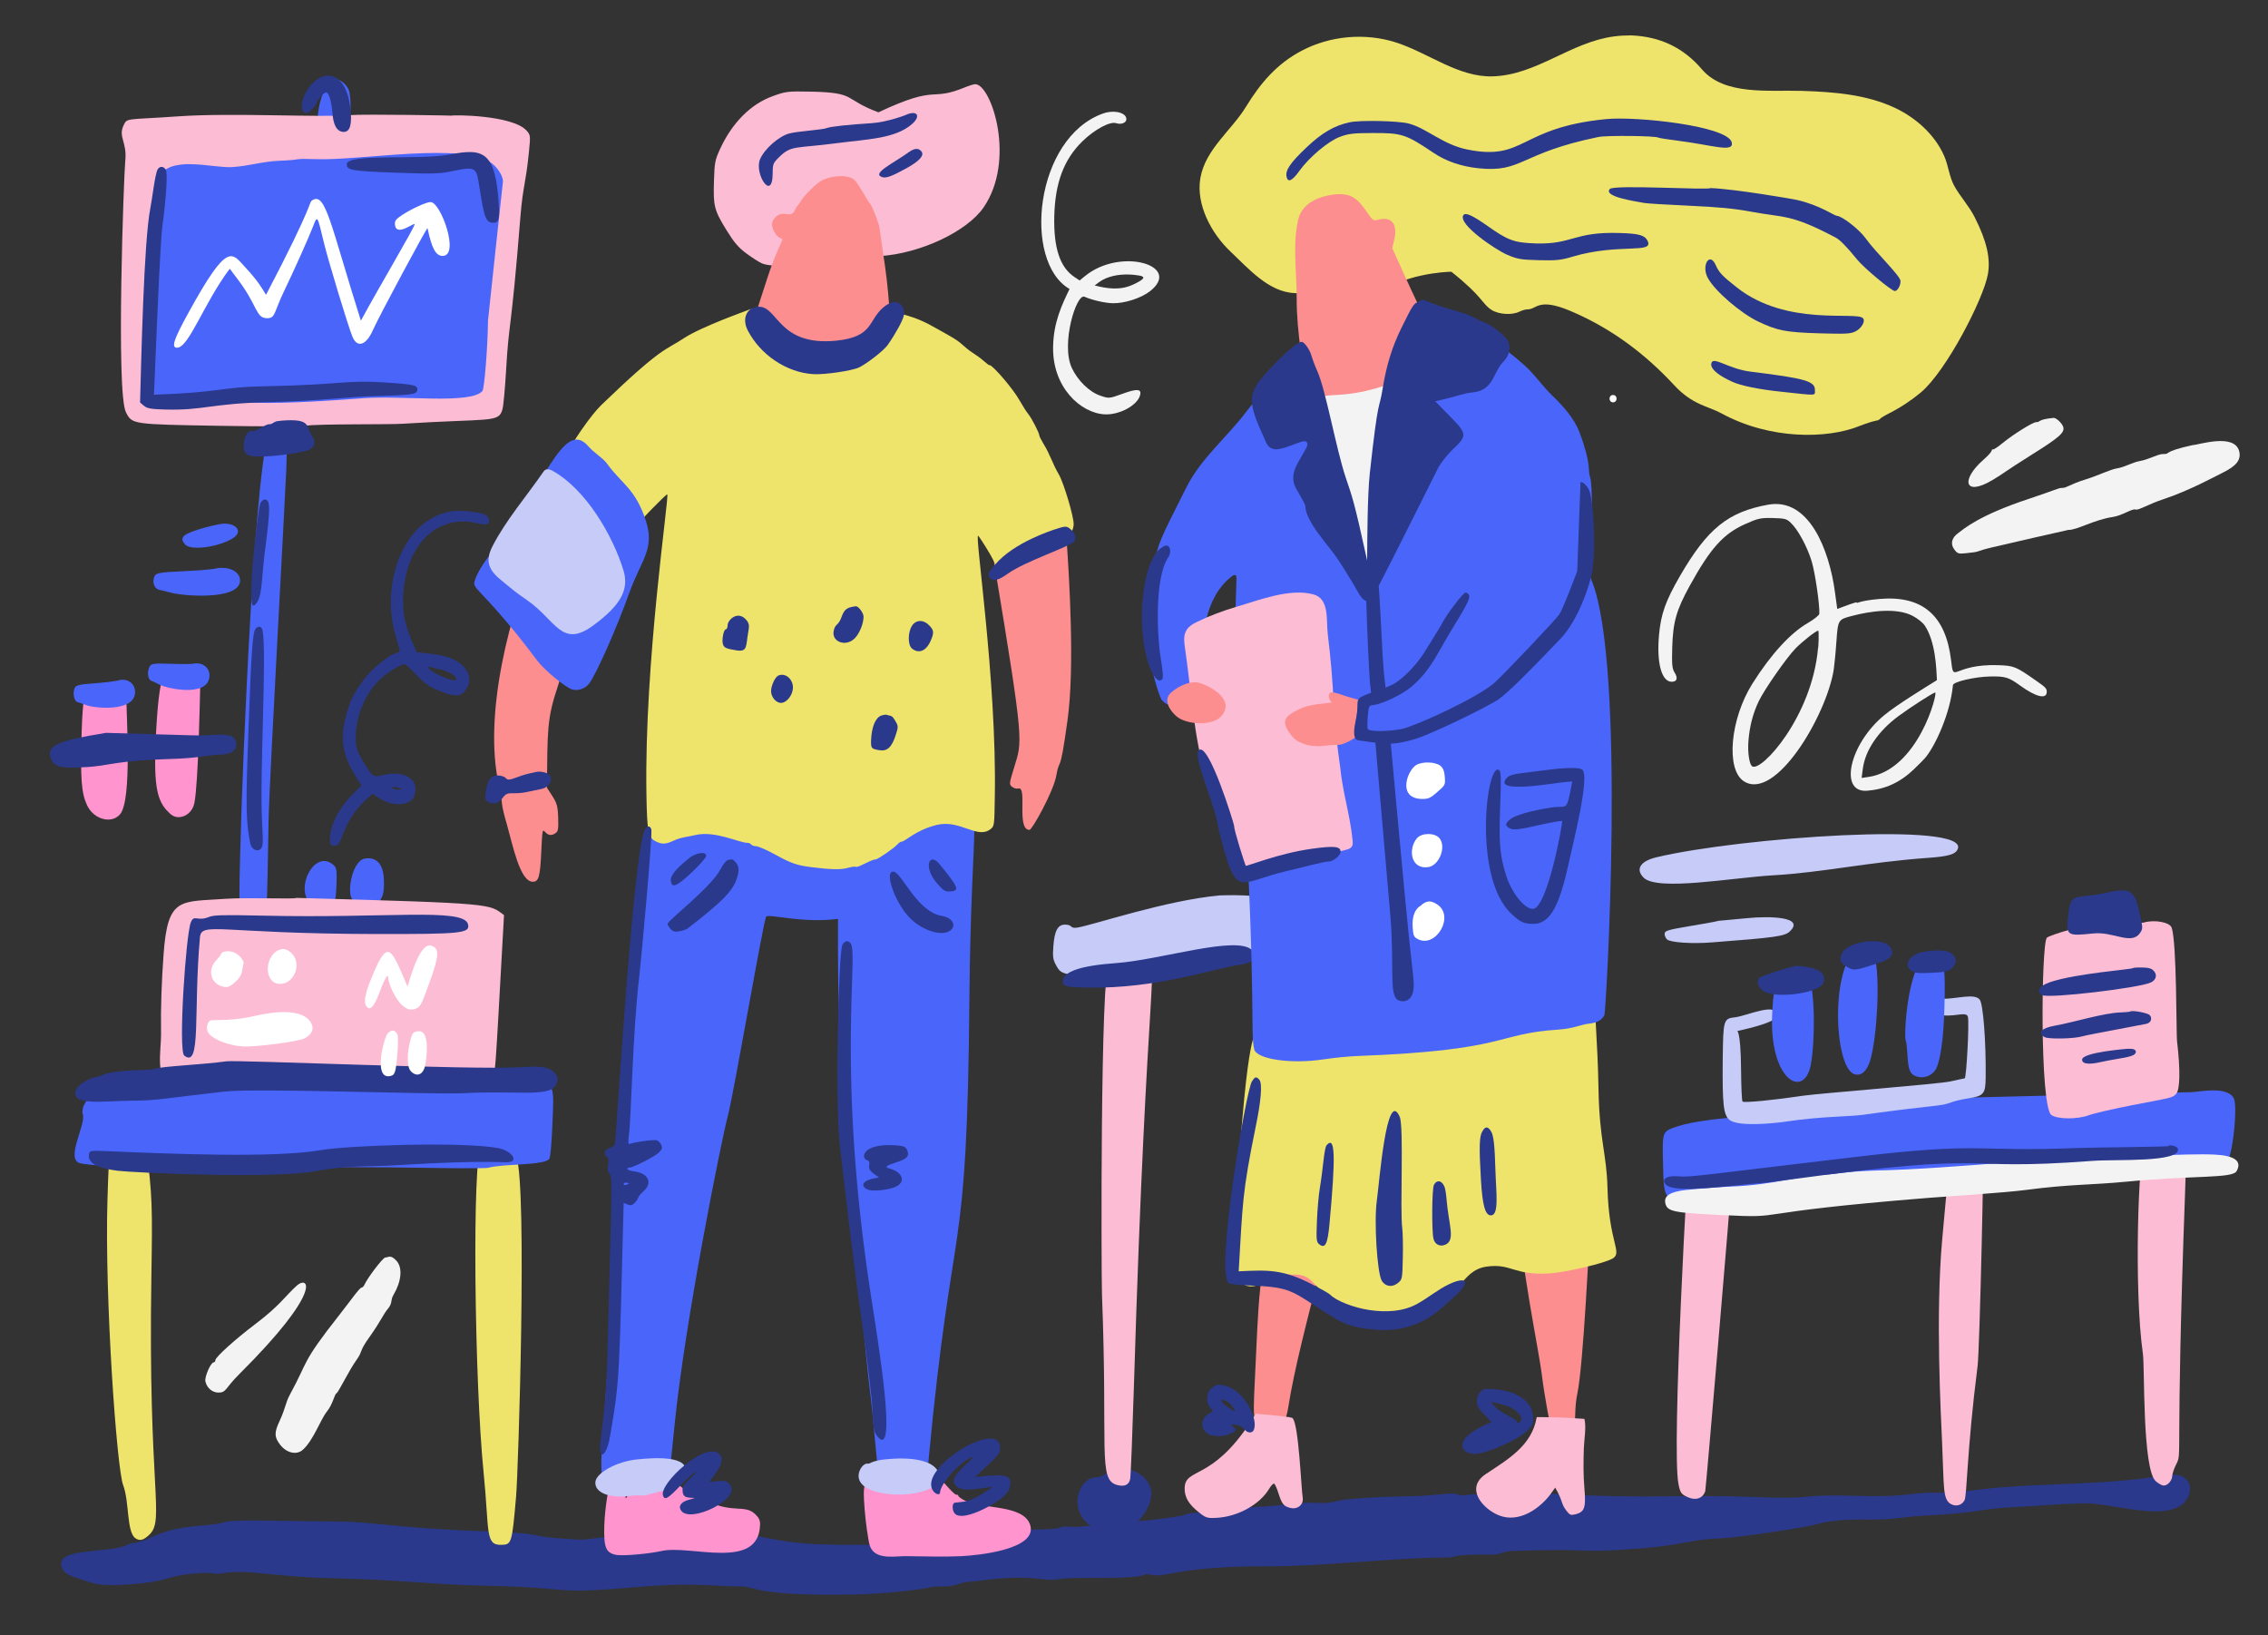 <?xml version="1.0" encoding="utf-8"?>
<!-- Generator: Adobe Illustrator 22.1.0, SVG Export Plug-In . SVG Version: 6.00 Build 0)  -->
<svg version="1.1" xmlns="http://www.w3.org/2000/svg" xmlns:xlink="http://www.w3.org/1999/xlink" x="0px" y="0px"
	 viewBox="0 0 1544.8 1113.8" style="enable-background:new 0 0 1544.8 1113.8;" xml:space="preserve">
<rect x="0" y="0" width="1544.8" height="1113.8" fill="#333333" stroke="none"/>
<style type="text/css">
	.st0{fill:#2A398C;}
	.st1{fill:#FC8E8F;}
	.st2{fill:#EFE46B;}
	.st3{fill:#FCBDD4;}
	.st4{fill:#4A66FA;}
	.st5{fill:#FF94CE;}
	.st6{fill:#C6CBF8;}
	.st7{fill:#F4F3F3;}
	.st8{fill:#FFFFFF;}
</style>
<g id="Back">
</g>
<g id="Illo">
	<g id="XMLID_291_">
		<path id="XMLID_164_" class="st0" d="M1409.8,1010.5c-15.9,0.7-31.7,1.2-47.7,2.5c-14.5,1.2-28.9,3.9-43.4,3.6
			c-17.4-0.4-18.7,3.3-55.1,2.1c-41.1-1.3-22.6,2.7-70.3,0.8c-50-2-64.6,1.7-139-2.3c-34.5-1.9-18.9,1-40.8,0.5
			c-17.8-0.4-17.2,1.7-20.5,0.1c-4-1.9-15.4,1-32.3,1.2c-20.8,0.2-45.4,1.8-50,3.3c-2.7,0.8-7.2,1.4-10.2,1.3
			c-25.5-1-16.7,2.3-64.3,3.4c-7.1,0.2-19.6,3.5-23.5,3.4c-1.5,0-3.8,0.4-4.9,1c-2.2,1.1-19.6,3.6-30.6,4.4
			c-10.4,0.8-18.7,3.4-22.5,2.5c-3.8-0.8-19.6,2.3-25.6,1.5c-2.4-0.3-5.1-0.2-6.1,0.2c-2.7,1.2-3.9,1.3-18.4,1.7
			c-22.5,0.6-52.9,3.6-57.1,5.7c-2.2,1.1,1.6-0.2-36.7,4.3c-2.2,0.3-16.3,0.4-31.4,0.4c-27.6,0-39.6-1.1-59.7-5.2
			c-14-2.9-85.6-3.3-115.8,0.9c-8.6,1.2-7.6,0.8-18.3,0.2c-26.8-1.6-13.1-3.7-52.3-5c-64.6-2.2-78.1-6.7-103.6-6.8
			c-41.1-0.2-70.1-1.7-77.6,0.6c-11.5,3.5-27.5,0.5-48.2,9.8c-13.7,6.1-12.7,3.2-17,5.4c-12.3,6.2-48.8,1.6-45,14.8
			c1.4,4.9,4.4,6.4,22.4,11.6c8.8,2.5,37.9,0.5,50.3-3.6c8.7-2.8,27.2-4.6,32-3.1c0.6,0.2,3,0.1,5.1-0.3c18.2-2.9,32.5,2.4,74,3.4
			c53,1.3,64,4.2,107.6,5.2c60.3,1.3,39.9,6.1,100.9,0.8c38.1-3.3,51.5-0.4,69.9-0.4c11.3,0,9.4,6.8,78.8,5.5
			c15.7-0.3,44.8-3.1,51-5c1.1-0.3,4.9-0.5,8.4-0.5c9.8,0.2,9.7-2.8,19.2-3.3c6.9-0.3,25.7-4.5,48.9-1.6c11.2,1.4,5.3-1,29.9-0.9
			c54.8,0.4,31.2-4.1,45-1.9c9.6,1.5,19.1-6.3,79.9-6c31.7,0.2,89.1-6,115.6-5.9c4.8,0,9.4-0.3,10.2-0.8c1.6-0.9,14.6-1.6,23.4-1.2
			c7.6,0.3,8.2-2.3,16.4-2.6c60.5-1.9,39.8,1.9,85.6-1.6c30.3-2.3,33.6-6.1,56.6-7c10.5-0.4,57.5-7.4,64.7-9.6
			c7.1-2.2,19.4-3.4,33.2-3.1c19.3,0.3,24.8-2,42.8-2.9c34.6-1.6,33-4.5,61.2-5.8c14.7-0.7,29.4-2.1,44.1-2.4
			c18.5-0.5,50.2,11.3,66.1,1.7c6.1-3.7,9.1-13.2,3.9-18.2c-4.1-4-10.7-3.2-16.3-2.3C1451.9,1008.5,1430.8,1009.6,1409.8,1010.5z"/>
		<path id="XMLID_853_" class="st1" d="M1063.1,800.4c-31.8,2.9-29.6,9-29.2,21.2c1.4,37.4,14.3,98.3,16.2,114
			c1.9,15.5,5.9,37.1,7.2,39.2c1.4,2.3,2.3,2.6,6.4,2.1c13-1.5,7.1-10.6,10.7-27.9c4.1-19.8,8.2-104,9-124.1
			C1084.3,803.1,1086.6,798.2,1063.1,800.4z"/>
		<path id="XMLID_852_" class="st1" d="M882.1,807.2c-9.9,1.9-12.4,3.3-15.9,9c-3.1,4.9-3.8,9.7-5.3,34c-2,33.4-2.8,13.5-5.5,75.1
			c-1.8,41.5-3.8,47.4,8,47.2c3,0,6.4-0.4,7.6-0.7c2.9-0.8,5.2-5.5,6.4-12.9c8.1-52.6,38-143.2,31.5-150.8
			C904.7,803.1,882.4,807.2,882.1,807.2z"/>
		<path id="XMLID_510_" class="st2" d="M1071.9,666.4c-15,0.7-18.5,2.8-52.5,2.7c-36.5-0.2-7.6,1-65.7,5.8
			c-44.7,3.7-34,5.1-62.3,6.3c-27.4,1.2-31.4,2.8-32.7,13.2c-1.7,13.8-6-6.8-12.3,65.4c-1.1,12.5-4,42.9-5,64.9
			c-0.8,17.4,0.9,44,3.1,47.4c3.3,5.3,11.1,5.3,16.9,0.2c3.5-3.1,9.8-4.4,20.5-4.3c12.3,0.2,11.3,7.1,24.3,16.2
			c3.5,2.4,7.4,5.3,8.6,6.4c5.4,4.8,37.1,7.3,48.9,3.9c32.9-9.4,30.2-29.2,48.9-31.9c16.9-2.4,18.3,6.2,42.9,4.6
			c11.7-0.8,37.5-6.9,42.9-10.1c7-4.2-2.6-10.6-3.5-48.2c-0.6-23.3-5.4-31.8-6.1-66.3c-0.7-36.8-2.6-46.4-2.3-62.2
			c0.1-5-0.3-9.8-0.8-10.7C1085.4,669.1,1083.9,666.7,1071.9,666.4z"/>
		<path id="XMLID_712_" class="st0" d="M852.8,736.3c-4.1,6-24.7,128.2-16.1,137.3c0.9,1,6.3,1.6,17.1,2c18,0.7,24.2,2.3,35.1,9.3
			c24.8,15.9,27.1,18.9,48.8,20.7c13.9,1.1,26.6-2.1,38.1-10c5.8-4,10.9-9,16.1-13.7c10.6-9.8,6.2-12.5-4.7-7.4
			c-7.7,3.6-14.2,9.2-21.6,13.3c-9.9,5.6-21.8,6-32.7,4.4c-10.6-1.5-22.9-6.3-26.9-10.5c-0.7-0.8-6.2-3.9-12-6.9
			c-20.5-10.6-30.7-9.9-50.3-9c2.8-47,2.3-52.8,11.6-98.5c3.7-17.8,4.6-29.3,2.5-31.9C854.6,731.3,853.4,736.3,852.8,736.3z"/>
		<path id="XMLID_710_" class="st0" d="M937.8,817.7c-2,14,0.2,49.4,3.4,54.6c2.4,3.9,7,4.6,10.8,1.6c3.1-2.5,3.2-2.7,3.5-17.2
			c0.2-8.1,0-17.2-0.4-20.4c-1.6-12.3,1.2-68.8-1.7-75.7C944.4,740,939.4,806.7,937.8,817.7z"/>
		<path id="XMLID_707_" class="st0" d="M1009.6,770.6c-2,3.4-2.2,10.7-0.9,32.7c1,17.5,2.9,24.3,6.7,24.4c5.9,0.2,3.6-15.9,3.2-30.1
			c-0.5-17.2-1.2-24.3-3-27.1C1012,764.5,1009.9,770.6,1009.6,770.6z"/>
		<path id="XMLID_702_" class="st0" d="M903.6,779.9c-1.7,2-2.4,16-4.6,29.1c-0.8,4.6-1.7,14.8-2,22.6c-0.5,12.9-0.4,14.3,1.7,15.9
			c3.9,3,5.6-0.3,6.8-13.4C909.9,786.5,909.4,773.3,903.6,779.9z"/>
		<path id="XMLID_698_" class="st0" d="M976.7,806.9c-1.4,2.5-1.6,31.5-0.3,36.8c1,3.9,4.5,5.6,8.2,3.9c6.9-3.1,2.1-13.5,0.6-31.6
			c-0.2-2.9-0.8-6.2-1.2-7.4C982.4,804,978.8,803.1,976.7,806.9z"/>
		<path id="XMLID_540_" class="st3" d="M658.2,59.1c-25.7,10.8-17.8-2.4-59.9,17.4c-24.5-9.2-14.2-13.4-46-14.1
			c-15.7-0.3-17-0.2-26,3.1c-15,5.4-27.7,18.2-35.9,36.1c-3.4,7.5-3.7,8.9-4.1,21.7c-0.5,16.9,0,19.7,8.7,33.7
			c5.2,8.4,8,11.6,13.5,15.7c3.8,2.8,8.5,5.8,10.3,6.6c3.8,1.8,14.2,2.2,18.3,0.8c7.9-2.8-2.9,6.8,17.7,7.3
			c23.5,0.6,22-11.6,44.6-13c27.3-1.7,59.3-16.7,70.6-33.2c21.9-32,5.7-81.9-5.1-83.8C663.2,57,658.5,59.1,658.2,59.1z"/>
		<path id="XMLID_866_" class="st1" d="M560.1,122.7c-3.7,1.8-12.1,10-14.5,14.1c-2.2,3.9-2.5,2.6-4.3,6.6c-2.6,5.7-7.8-0.8-13,4.4
			c-1.3,1.3-2.5,3.5-2.5,4.7c-0.1,3.3,3,8.6,5.4,9.5c4.2,1.4,0.1,0.2-9.4,30c-3.5,11-19.2,56.2-13.4,63.3
			c4.4,5.4,1.1,15.1,14.1,19.4c8.2,2.6,30,3.3,40.9,1.2c26.1-5,49.3-6.5,45.2-33c-1.7-11.1-2.5-39.1-5.8-61.7
			c-1.7-12-2.7-18.3-3.7-25.8c-0.5-3.7-5.3-15.9-6.9-17.3c-1.5-1.4-8.2-14.7-11-16.2C575.8,118.6,565.9,119.9,560.1,122.7z"/>
		<path id="XMLID_818_" class="st0" d="M593.5,83.9c-14.7,0.9-27.8,2.3-30,3.2c-3.3,1.4-20,2.2-25.9,3.8c-7,1.8-16.9,10.5-19.9,17.5
			c-4.2,9.8,8.5,29.5,8.6,9.6c0-6.4,0.3-7,4.6-11.2c8.2-8,10.8-5.6,39.1-9.3c20.7-2.7,39.9-3,51.3-13.1c5.9-5.2,3.7-9.3-3.5-6.5
			C618.3,77.9,604.7,83.2,593.5,83.9z"/>
		<path id="XMLID_817_" class="st0" d="M619.5,103.3c-10.9,7.9-26.1,14.8-18.7,17.3c2.7,0.9,6.4-0.4,16.4-5.9
			c9.1-5,12.6-8.9,10.4-11.6C624.4,99.2,619.8,103.3,619.5,103.3z"/>
		<path id="XMLID_230_" class="st4" d="M223.5,56.6c-2.9,2.8-6.8,15.3-7,22.6c-0.1,5.4,7.1,12.5,12.3,12.3c7.8-0.4,11.8-13,9.2-28.7
			c-0.6-3.8-5.5-8.6-8.8-8.7C226.1,54,223.8,56.6,223.5,56.6z"/>
		<path id="XMLID_538_" class="st3" d="M238.5,78.4c-20.1,1.7-80.4-1.7-116.6,0.8c-35.6,2.5-35.2,0.9-37.6,5.9
			c-4.1,8.3,2.5,11.5,1,24.8c-0.9,8.2-6.4,157.5,0.5,170.9c4.2,8.2,4,8.2,64.1,9.2c28.8,0.5,55.3,0.4,58.7-0.1
			c9-1.3,56.6-0.7,65.6-1.3c60-3.8,65.4-0.5,68-9.7c0.7-2.4,1.8-14.3,2.5-26.5c2-35.3,3.2-22.4,9.8-105.2c1.7-20.7,3.6-21.7,5.8-44
			c1.1-10.8,1-11.3-1.6-14.2c-9.5-10.7-50.5-10.9-51.2-10.2C311.4,78.7,248.3,77.6,238.5,78.4z"/>
		<path id="XMLID_820_" class="st0" d="M216.7,53.6c-9.2,5.7-14.8,21.2-8.5,23.5c1.3,0.5,7.3-5.1,7.4-6.8c0-1.8,5-7.4,6.5-7.4
			c1.9,0.1,3.6,5.7,4.3,13.8c0.6,8,2.7,12.2,6.4,13c4.8,1,6.8-3,6.2-12.4C237.3,52.4,225.5,48.2,216.7,53.6z"/>
		<path id="XMLID_528_" class="st5" d="M106.3,499c-1.7,32.6-0.1,44.7,7.1,52.7c3.3,3.6,5.1,4.7,8.1,4.8c5.2,0.1,9.8-4,10.9-9.6
			c2.7-13.5,3.8-71.9,4.1-85.7c-22.4-1.3-23.4-0.9-24.6,0C112.4,461.1,108.5,456.6,106.3,499z"/>
		<path id="XMLID_527_" class="st5" d="M55.6,498.7c-0.9,31.9-0.2,41.3,3.7,49.7c4.5,9.7,16.7,13,22.5,6.1c8.3-9.9,4.2-67.1,4.2-82
			c-4.4-0.4-23.7-2.1-25.6-2.9c-0.9-0.4-1.8,0.7-2.4,3.1C58.3,472.8,56.4,473.1,55.6,498.7z"/>
		<path id="XMLID_862_" class="st1" d="M428.7,285.2c-3.7,3.5-9,12.9-9.9,11.2c-0.4-0.7-2.5-1.3-4.7-1.3c-4.3-0.1-3.5-1-17.3,18.9
			c-6.8,9.8-17.4,30.3-29.7,57.7c-20,44.4-38.2,115.5-27.2,163.3c3.4,14.8,0.1,8.4,5.5,27c3.8,13.3,8.7,38.3,17.4,38.5
			c4.1,0.1,5.1-3.2,5.9-20.8c1.2-26.4,0.8-6.1,9.7-12.3c1.8-1.2,2-2.7,1.8-10.5c-0.4-10.3-1.1-10.3-7.7-20.5
			c0.5-39.2-0.1-46.5,7.4-68.9c3.6-10.8,8.2-28.2,12.6-39c15.4-37.7,48.5-78.5,46.9-85.1c-0.4-1.8,6.8-15.8,10.2-19.7
			c1.6-1.9,0.8-9.4-1.3-10.8c-6.6-4.5-11.1,3.6-14.2,8.1c-0.3-1.8-1-6.6-1.8-8c-1.9-3.2,15.1-24.7,4.9-28.9
			C433,282.5,431.4,282.7,428.7,285.2z"/>
		<path id="XMLID_861_" class="st1" d="M704,309.2c-3,3.5,1.6,13.5-2.6,12.2c-2.3-0.7-6.9,3.1-7,5.7c0,1.1-1.2,1.7-3.2,1.6
			c-6.7-0.2-7.6,4.6-4.3,22.7c1.1,6,2,11.1,2,11.5c0,0.3-1.3-1.4-2.8-3.7c-2.8-4.4-7.2-6.1-7.3-2.8c0,0.9-1.1,2.7-2.4,3.9
			c-2.6,2.5-2.6,3.2,1.1,25.1c20.3,122.2,18.8,119,13.3,137.1c-3.5,11.4-3.5,11.7-1.4,13.4c1.1,0.9,3,1.4,4.1,1.1
			c6.6-1.9-1.5,28,7.7,28.2c1.8,0,16.3-26.1,18.2-36.7c2.6-14.5,2.2,2.1,7.7-37.9c5.1-36.4,1.1-97.6-0.6-123
			c-1-16.1-2.3-16.4-6.5-31c-4.6-16-10.7-28.9-13.6-29C705.5,307.5,704.1,309.2,704,309.2z"/>
		<path id="XMLID_307_" class="st0" d="M760,1000.6c-5.4,1.1-9.1,5.5-12.2,5.4c-16.8-0.5-23.2,34.1,8.8,37.5c6.3,0.7,7.8,0.4,11.8-2
			c8.7-5.2,15.7-15.8,15.8-24.2C784.4,1006.6,771.5,998.2,760,1000.6z"/>
		<path id="XMLID_511_" class="st3" d="M765,652.8c-7,6.6-5.4-0.9-9.6,3.3c-6,5.8-5.3,211.3-4.8,225.9
			c4.1,105.2-2.9,125.7,10.2,129.3c5.1,1.4,8.2,0,9-4.1c0.4-2.1,1.5-29.8,2.5-61.9c9-297.8,18.4-287.3,7.5-292.9
			C772,648.6,769.4,648.7,765,652.8z"/>
		<path id="XMLID_330_" class="st6" d="M830.8,609.8c-36.9,3.4-85.2,19.9-96.9,21.9c-5.5,0.9-2.9-1.9-8.3-2c-5-0.1-7.3,3.9-8.1,14.4
			c-0.6,7.6-0.3,9.4,1.9,13.4c2.2,4,3.3,4.8,8.2,6c3.5,0.8,7.5,1,10.8,0.5c11.2-1.8,42.7-4.5,46.5-6.7c1.5-0.9,9.2-1.2,15.6-2.6
			c5.3-1.1,2.9,0.5,13.7-0.8c4.6-0.6,10-1,11.8-1c11.1-0.1,38.1-8.1,44.8-13.4c2.8-2.2,4.9-12.5-3.9-12.7c-3.5-0.1-4-1.4-1.4-3.5
			c1.8-1.4,2.4-6.4,1.1-8.6C862.6,608.1,831.1,609.9,830.8,609.8z"/>
		<path id="XMLID_725_" class="st0" d="M760.2,655.9c-24,1.7-36.1,5.8-36.3,12.3c-0.1,3.6,2.2,4.1,17,4.4
			c47,0.8,84.6-12.7,103.6-15.6c6.8-1,10.9-3.3,11-5.9c0-0.8-1.2-2.6-2.8-4.1C842.3,636.8,790.7,653.7,760.2,655.9z"/>
		<path id="XMLID_506_" class="st2" d="M86.6,766c-4.2,4.4-3.8,8.4-5.7,8.1c-5.8-0.8-6.5,3.2-7.7,42.7c-2,66.5,6.3,183.3,10.7,194.7
			c4.2,11,2.3,31.6,8.2,36c3,2.2,5.7,1.5,9.8-2.5c10.4-10.2-1.1-30.6,1.2-175.5c0.8-48.7,0.6-54.3-3.4-87.9
			c-1.5-12.9-2.3-15.4-5.7-17.3C90.8,762.5,89.7,762.8,86.6,766z"/>
		<path id="XMLID_505_" class="st2" d="M339.5,773.4c-3.5,1.2-4.7,4.6-7.6,3.7c-1.4-0.5-2.7,0.2-4,2.1c-6.6,9.4-4.7,162.6,1.5,223.7
			c4,39.9,0.9,49.3,11.8,49.2c7.3-0.1,7.5-0.6,10.3-32.6c1.6-17.9,7.6-210.1,0.3-231.5c-0.9-2.5-1.6-5.7-1.6-7
			C350.3,778.4,345.4,771.4,339.5,773.4z"/>
		<path id="XMLID_372_" class="st3" d="M1482.1,997.6c-1.3,2.6-2.4,5.8-2.5,7.4c-0.1,3.3-3.1,6.8-5.9,6.7c-1.1,0-3.6-1.4-5.3-2.9
			c-9.3-8.2-7.5-78.1-8.8-86.7c-6.3-44.4-3-136,1-140.6c1.9-2.1,4.5-2,5.3,0.1c0.8,2.3,2.5,0.1,12.2,0.3c5.9,0.2,7,0.6,8.9,3.3
			c2,2.8,2.1,4.8,1.4,24.6C1481.4,999.7,1486.8,988.5,1482.1,997.6z"/>
		<path id="XMLID_508_" class="st3" d="M1339.3,771.6c-10.4,12.4-8.8-12.3-16.4,72.4c-4.7,51.7-0.8,121.6-0.1,138
			c1.4,30.8,0.3,39.1,6,42.3c3.5,1.9,7.3,0.9,9.2-2.4c1.9-3.3,1.5-32.7,9-91.7c1.4-10.8,4.7-152.9,3.7-155.9
			C1348.7,768.4,1343.1,767.1,1339.3,771.6z"/>
		<path id="XMLID_507_" class="st3" d="M1171.5,771c-4.4,1.5-5.5,6.6-6.9,6.5c-0.8,0-2.6,5.3-4.2,11.9c-0.3,1.2-0.5-0.4-0.5-3.5
			c0-9.7-6.1-14.3-9.1-6.9c-0.7,1.6-12.5,208.4-7.5,231.9c1.2,5.9,1.9,6.8,6.5,8.8c5.3,2.4,10.1,0.7,11.7-4.2
			c0.4-1.1,17.5-201.2,18.2-215.3c1.2-23.2,1.2-24-1.2-27.2C1175.8,769.5,1175.8,769.5,1171.5,771z"/>
		<path id="XMLID_227_" class="st7" d="M751.3,77.3c-46.6,16.6-54.9,101-22.8,119.5c-5,10.4-10.9,22.4-11.2,39.3
			c-0.6,27.5,18.7,45.4,35.4,46.1c9.8,0.4,21.9-6.1,23.8-12.9c1.3-4.5-1.9-4.8-12-1.1c-8.9,3.2-9.1,3.3-14.9,1.3
			c-7.6-2.5-15.5-10.3-19.6-19c-7.5-16.5,3.2-50.9,8.7-48.4c5,2.2,13.8,4.3,19.2,4.4c8,0.2,19.2-3.4,25.3-8.1
			c22.6-17.5-20-30.4-44.4-10.2l-3.4,2.8l-3.5-2.3c-9.9-6.6-14.3-19.7-13.8-41.5c0.6-22.8,6.5-38.6,19.2-51
			c8.3-8.1,18.8-13.7,23-12.3c3.3,1.1,6.8-0.2,6.9-2.6C767.4,76.7,758.9,74.6,751.3,77.3z M777.8,188.2c2.3,0.8,0.5,2.6-6,5.6
			c-8.9,4.2-18,2.7-26.2,0.6l2.8-2.1C760.4,183.4,779.8,188.3,777.8,188.2z"/>
		<path id="XMLID_213_" class="st4" d="M974,230.2c-4,1.8-8,9.9-8.2,16.3c-0.1,3.9-10.5,62.1-17.7,87.2c-8,27.7-8.3,33.3-18.2,71.9
			c-6.6-14.9-7.8-18-7.8-18.6c0-1.5-6.8-9.7-8.6-10.4c-6.3-2.2-8.4-18-10-23.1c-6-19.7-7.8-39.5-11.2-59.9c-1.4-8.3-1-22.6-6.2-29.6
			c-10.9-14.6-30,6.7-37,16.1c-12.9,17.3-31,31.8-41,51.8c-17.7,35.5-19.7,37.2-23.1,58.9c-6.7,43.4-3.4,38.7-2.2,54.7
			c0.6,7.3,6.5,28.8,8.6,31.3c4.9,5.7,12.8,4.7,18.5,1.6c17.5-9.5,8-40,11.7-56.4c2.6-11.5,8.3-22.7,17.7-29.7
			c0.7-0.5,1.6-1,2.3-0.5c0.6,0.4,0.6,1.2,0.6,2c-0.6,18.4-1.1,36.9-1.7,55.3c-0.5,16,3.3,29.2,4.7,45c1.2,13.7,1.1,27.3,1.9,41
			c8.6,144.8,4.4,168.9,7.2,179.6c1.8,6.7,25.1,10.1,47,6.8c7.2-1.1,17.6-2.1,22.9-2.3c103.9-3.9,93.4-15.1,137.2-18
			c11.3-0.8,14.7-3.4,21.3-4.1c4.9-0.5,8.2-2.3,10.1-5.7c1.1-2,14.9-238.5-8.7-296.1c-2.7-6.6-2.7-6.8-1.1-19.9
			c1.7-14,1.8-45.4,0.1-50.3c-1.8-5.1,1.1-8.4-7.3-30.8c-3.5-9.3-11.3-18-18.4-24.8c-6.7-6.4-11.9-14.3-18.7-20.4
			c-7.4-6.7-15.4-12.9-23.8-18.2c-3.3-2-18.8-6.1-20.4-5.4C993.9,226,981.8,226.7,974,230.2z"/>
		<path id="XMLID_203_" class="st4" d="M185.4,288.6c-12.2,12.6-20.6,251.6-21.1,268.9c-2,68.1-2.2,66.1,4.8,69.2
			c5.1,2.3,9,2.3,11,0c1.6-1.9,1.7-3.3,2.9-70.4c0.4-22.5,11.7-225.9,12-236.4c0.7-25.5,0.7-27.3-1.5-30.1
			C189.2,284,185.7,288.6,185.4,288.6z"/>
		<path id="XMLID_196_" class="st7" d="M1204.4,343.7c-27.3,4.9-41.4,16.2-60.2,48.7c-9.8,17-12.9,25.7-14.2,40.1
			c-1.7,18.9,1.7,31.6,8.5,31.8c3.7,0.1,4.6-2.4,2.1-6.3c-1.7-2.7-1.9-5.6-1.6-17c0.5-17.4,2.8-25.5,12-42.2
			c14-25.4,22.8-35.2,37.5-41.8c8.9-4,10.7-4.4,18.9-4.2c8.1,0.2,9.5,0.5,12.2,3.1c4.9,4.5,11.2,16.1,14.3,26.1
			c2.4,7.7,5.6,29.8,5.3,36c-0.1,1-3.6,3.8-7.7,6.2c-11.9,6.8-25.3,21.4-37.9,41.4c-15.1,24-18.2,58.3-5.9,66.4
			c21.5,14.1,56.3-44.6,61.3-75.9c0.4-2.8,1.3-11.3,1.8-18.8c1.1-15.4,1.1-15.4,10.9-17.9c12-3.2,30.2-5.8,41.2,0.1
			c3.3,1.7,6.8,4.6,8.1,6.5c7.4,11.1,7.9,29.3,8.3,37.2c-9.3,5.8-27.3,16.8-35.8,23.8c-23.7,19.4-31.4,53.2-11.6,51.5
			c12.2-1,22.3-5.6,31.6-14.5c3.6-3.4,7.4-7.3,8.4-8.6c6.6-8.3,16.5-29.7,18.3-48.8c0.2-2.3,15-5.7,25.3-5.9
			c10.4-0.2,12.6,0.5,20.5,6.2c10.7,7.8,18,9.5,18.1,4.4c0.1-2.3-0.7-3.2-7.2-7.7c-14-9.8-15-10.2-25.9-10.6
			c-31.7-1-30.1,13.5-32.1-3.6c-3.7-30.4-19.6-44-48.7-41.5c-15,1.3-15.5,3.5-15.5,2.4c0-0.6-8,2.4-13.3,4.4l-1.6-11.7
			C1246,374.8,1232.3,338.7,1204.4,343.7z M1238.3,441.6c-4.2,46.6-38.6,84.3-44.8,80.3c-2-1.3-3.2-9.4-2.6-17.2
			c0.8-10.2,3.1-18.9,7.1-27.3c4-8.2,19.1-29.8,25-35.8c4.7-4.8,14-12.1,15.4-12.1C1239.1,429.4,1238.6,441.6,1238.3,441.6z
			 M1272.2,529.2l-4.2,0.6l0.8-6.1c1.6-12.7,10.5-25.8,24.3-36c8.1-6,23.7-16,25-16.1C1320.1,471.5,1306.6,524.6,1272.2,529.2z"/>
		<path id="XMLID_192_" class="st0" d="M307.7,348.2c-34.5,5.4-48.3,51.5-38.3,84.5c1.8,6,3.1,10.9,3,11c-0.2,0.1-1.8,0.8-3.7,1.5
			c-5.9,2.3-16.5,11.5-21.5,18.4c-6.4,9-8.1,12.3-10.9,21.6c-6.6,22.1-1.1,32.7,9.9,49.8l-5,4.9c-17.7,17.2-18.1,34.8-15.3,35.8
			c8.8,3.2,4.3-14.2,24.4-32l3.5-3.1l4.4,2.9c9.2,6.2,21.5,5.4,24-1.6c3.9-10.7-6.3-17.6-20.9-14.1c-7.3,1.7-7.4,1.6-13.8-9
			c-4.8-8-5.4-10.4-5.1-19.1c0.6-14.6,8.2-30.5,18.6-38.9c5.9-4.8,12.4-8.5,14.7-8.4c0.6,0,4.2,3.4,8.1,7.4c5.7,5.9,8.7,8,15.2,10.6
			c11.8,4.8,15.5,4.3,19.2-2.2c2.6-4.7,1.6-10-2.7-14.5c-7.5-7.7-19.6-8.2-31.7-9.5c-6-13.9-9.9-22.5-9.2-37.9
			c1.7-38.4,25.9-56,50-50c2.5,0.6,5.5,1,6.6,0.8c2.9-0.5,2.6-4.3-0.4-6.4C327.7,348.8,314,347.2,307.7,348.2z M310.8,462.7
			c-0.1,2.5-15.3-3.5-18.2-7.1c-2.3-2.9-0.8-1.2,7.7,0.4C302,456,310.9,459.6,310.8,462.7z M267.2,536.5c-0.6-1.1,4.8-0.3,6.2,0.9
			C274.7,537.5,268.3,538.5,267.2,536.5z"/>
		<path id="XMLID_191_" class="st4" d="M139.9,359.2c-15.3,4.3-18.1,6.6-13.9,11.5c5.3,6.2,35.8-1.1,36.1-8.6
			c0.1-3.2-3.8-5.5-9.3-5.5C149,356.7,140.2,359.2,139.9,359.2z"/>
		<path id="XMLID_190_" class="st4" d="M127.1,388.9c-20.8,1-21.4,1.1-22.4,5.3c-0.9,3.5,1.2,7.3,4.2,7.6c0.7,0.1,4.3,0.9,7.8,1.9
			c8,2.2,46.4,5.3,46.8-8.2c0.2-6.3-7.8-10.2-16.9-8.3C147.2,387.3,140.2,388.3,127.1,388.9z"/>
		<path id="XMLID_315_" class="st4" d="M66.3,465.2c-14.8,1.1-15.2,1.3-16,5.5c-0.6,3.5,0.8,7.3,2.9,7.6c0.5,0.1,3,0.9,5.5,1.9
			c5.7,2.2,32.9,4.9,33.3-8.6c0.2-6.3-5.5-10.2-11.9-8.1C80.6,463.4,75.6,464.5,66.3,465.2z"/>
		<path id="XMLID_316_" class="st4" d="M117.7,452.1c-14.8-0.5-15.2-0.4-16.5,3.7c-1,3.4,0,7.4,2,7.9c0.5,0.1,2.9,1.2,5.3,2.5
			c5.4,2.8,32.2,8.6,34.1-4.8c0.9-6.2-4.3-10.7-10.9-9.4C132.1,452,127.1,452.5,117.7,452.1z"/>
		<path id="XMLID_189_" class="st0" d="M72.2,499.1c-33.3,5.4-40.8,8.8-37.6,17.2c2.3,6.2,6.1,7.1,24.5,6.1
			c14.1-0.7,20.1-4.5,56.6-5.5c20.1-0.5,26.3-2.9,34.9-3c7.2-0.1,11.1-3.2,10.2-8.2c-0.8-4.5-4.6-5.9-15-5.2
			C135.7,501.2,135.4,500.9,72.2,499.1z"/>
		<path id="XMLID_188_" class="st4" d="M574.7,536.5c-25.4,1.9-109.9-3.3-120.6,7.7c-8.2,8.4-11.9,20.8-17.4,57.9
			c-11.8,79.1-14.7,141.4-17.4,220.7c-6.4,188.6-19.5,186.3,2.6,190.6c6.8,1.3,26.7,1.5,29.2,0.2c4.6-2.3,4.4-3.7,8.5-44.3
			c7.1-70.1,31.6-192,36.1-209.1c4.4-16.7,24.5-134.7,26.2-136c2.3-1.9,24.4,4.7,48.9,1.6c-0.4,112,4.6,121.1,7.8,168.9
			c3.4,49.4,11.8,134.5,13.1,145.2c9.2,74,1.2,71.4,25.1,69.1c13.5-1.3,14.5-2.2,15.6-13.9c16.7-177.2,26.3-126.1,27.9-315.6
			c1.1-125.9,10.3-134.1-7.2-136.4C579.2,533.2,584.4,536.7,574.7,536.5z"/>
		<path id="XMLID_186_" class="st4" d="M248.6,584.7c-8.5,1.4-12,21.4-9.2,26.9c1.4,2.8,4.9,4.2,7.1,3c0.7-0.4,2.9-0.2,4.5,0.5
			c2.5,1,3.8,0.9,6.2-0.6c3.6-2.2,4.8-7.3,4.2-16.9C260.7,588.1,256.1,583.5,248.6,584.7z"/>
		<path id="XMLID_185_" class="st4" d="M213.9,589.4c-9.3,9.6-8.2,26.4,1.8,27.5c7.2,0.8,8.2,0.6,10.7-1.7c2.1-2,2.5-3.8,2.8-13.2
			c0.3-10,0.1-11.1-2.4-13.2C219.9,583,214.2,589.4,213.9,589.4z"/>
		<path id="XMLID_170_" class="st4" d="M1492.3,743.8c-1.3,0.2-188.5,4.3-191.2,4.9c-3.9,0.9-68.4,5.4-86.3,8.5
			c-18.7,3.3-56.8,3.9-75.2,10.9c-7.1,2.7-7.4,3.6-6.9,23.4c0.6,27.3,0.6,27.3,23.9,24.4c22.1-2.7,33.6-3.6,34.6-4.1
			c6.9-4,148.8-2.5,155.2-6c3.6-2,153.2-9.4,153.5-9.4c11.9-0.1,14.8-1.1,17.5-5.9c3.8-6.9,6.7-37.3,4.1-42.5
			C1516.9,739.1,1496.9,743.9,1492.3,743.8z"/>
		<path id="XMLID_168_" class="st4" d="M281,735.8c-25.2,3.6-50.9,4.2-76.3,5.3c-30.9,1.4-60.8-2.2-91.8,3.2
			c-10,1.7-17.7,2.1-27.6,1.8c-6.9-0.2-17-0.7-23.6,1.5c-3.4,1.2-6.5,7.7-5.3,11.3c2.3,6.8-11.8,30.1-2.2,33.2
			c9.1,3,126.6,7.1,155.9,3.7c9.3-1.1,34.2-1.2,84.6-0.4c19.5,0.3,36.5,0.3,37.8-0.1c9.9-2.8,37.7-1.5,41.5-5.9
			c0.9-1,1.7-9.8,2.3-24.2c1.1-26.2,1.2-26.1-9.9-28C340.6,732.9,293.2,734.1,281,735.8z"/>
		<path id="XMLID_350_" class="st6" d="M637.6,328.9c-1.5,2.1-2.2,6.6-3,17.5c-1.3,18.3-0.8,22.8,3.1,23.9c3.9,1.1,5-0.4,5.4-7.7
			c0.4-6.3,0.4-6.4,3.9-6.9c1.9-0.3,3.6-0.4,3.7-0.3c0.9,1-0.9,14.4,5.8,14.6c3.8,0.1,4.9-4,4.7-18.2c-0.1-11.1-0.5-13.9-2.1-15.8
			c-3.9-4.5-5.3-3.3-7.1,5.7c-0.5,2.3-1.5,4.2-2.2,4.2c-5-0.1-6.5,3.4-6.4-3.3c0.1-5.9-1.3-14-2.7-15.5
			C639.3,325.8,637.9,328.9,637.6,328.9z"/>
		<path id="XMLID_344_" class="st6" d="M532.2,356.9c-1.3,7.6-1.4,9.9-0.3,11.3c4.1,5.3,8.4-7.5,8.4-9.1c0-1.6,1.1-1.9,6.4-1.6
			c6.2,0.3,6.5,0.4,8.8,4.8c3,5.8,8,7,9.3,2.3c1.6-5.8-9.4-32.1-14.7-35.2c-3.3-1.9-4.5-1.5-8.4,2.5
			C542.3,332,536.1,334.2,532.2,356.9z M549.1,344.9c2.1,6.6,1,4.6-3.9,5.8c-2.5,0.6-2.7,0.4-1.9-2.3c1.1-4.1,3.1-8.7,3.7-8.7
			C547.3,339.7,549.4,344.9,549.1,344.9z"/>
		<path id="XMLID_343_" class="st6" d="M606.6,331.8c-16.7,3.6-12.2,11.6-2,9.6l4.6-0.9c-0.3,23.2,0,27.6,6,27.1
			c2.6-0.2,3-0.8,3.4-4.6c0.6-5.6-1.2-20.2-2.7-22.2c-0.9-1.2-0.5-1.5,1.9-1.4c4.4,0.1,7.5-1.8,7.5-4.8
			C625.6,327,607.3,331.8,606.6,331.8z"/>
		<path id="XMLID_342_" class="st6" d="M465.3,333.7c-1.1,3.3-2.7,40.3,8.2,36.6c3.9-1.3-1.1-14.5,2.6-15.9c4.1-1.5,5.7-0.5,7.2,4.3
			c1.6,5.2,4.3,6.8,7.3,4.4c1.8-1.4,1.9-7.1,0.3-17.6c-1.6-10.1-9.3-12.1-9.6-2.5c-0.1,2-0.9,2.8-3.6,3.3c-4.2,0.8-5.6-0.6-5.5-5.8
			C472.5,334.3,466.9,328.8,465.3,333.7z"/>
		<path id="XMLID_341_" class="st6" d="M503.1,334.4c-2-1.3-4.2,5.1-5,14.2c-1.4,16.2,1.3,20.6,12.8,20.8c5.9,0.1,15.5-3.1,15.5-5.2
			c0-0.7-0.4-2.2-1-3.3c-2.1-4.2-18.3,0.5-18.2-3.3c0-1.2,1-1.8,2.7-1.8c12.1,0.3,15.5-11,4.7-8.1c-7,1.9-8.3,1.6-8.2-2.1
			c0.1-3.2,0.4-3.4,8.1-4.5c6.5-1,8-1.6,8.1-3.4c0.1-2.1-3.2-4.6-5.8-4.5C514.6,333.4,504.3,335.2,503.1,334.4z"/>
		<path id="XMLID_340_" class="st6" d="M577.6,337.5c-1.4,1.7-2.2,9.6-2.1,21c0,5.9,0.5,7.7,2.8,10.1c5.4,5.7,22.7,3,22.9-3.5
			c0.1-3.1-0.5-3.2-11-1.9c-6.4,0.8-6.3,1-6.6-12.6c-0.2-8.1-0.7-10.6-2.4-12.4C578.2,335.2,578,337.5,577.6,337.5z"/>
		<path id="XMLID_332_" class="st6" d="M1128.4,583.8c-11,2.6-14.6,8-9,13.8c9.2,9.6,60.6,0.1,88.5-1.5
			c33.5-1.9,63.8-8.9,105.8-11.9c13.6-1,18.3-2.4,19.8-6C1341.3,559.3,1185.1,570.3,1128.4,583.8z"/>
		<path id="XMLID_329_" class="st6" d="M1190,625.3c-36,3.6-2.9-0.6-37.8,5.2c-16.6,2.8-18.3,3.3-18.4,5.6c0,1.1,0.8,2.9,1.7,3.7
			c2.4,2.1,17.1,3.1,30.6,2c43.3-3.3,49.5-4.2,52.9-7.4C1229.9,624.2,1205,623.8,1190,625.3z"/>
		<path id="XMLID_541_" class="st2" d="M1099.4,24.8c-29.7,3.9-52.5,26.2-82.5,27.2c-23.5,0.8-43.7-15.9-66.1-23.1
			c-21-6.7-44.8-4.6-64.3,5.7c-17,9-28,22.1-37.7,37.9c-9.9,16.3-27.8,29.1-31.2,48.8c-3.1,18.1,7.6,37.8,20.4,49.9
			c12.1,11.4,26.2,27.9,44,28.4c10.2,0.3,10.2,6.7,30.9,5.2c13.1-1,22.2-3.4,31.1-8.4c21-11.7,47.4-11.4,44.6-11.3
			c21.8,17.3,20.8,21.9,27.4,26c4.9,3.1,13.9,3.6,18.8,1.2c1.8-0.9,4.3-1.6,5.4-1.6c6.7,0.2,7-8.3,29.3,1
			c28.9,12.2,51.9,30.2,70.8,50.6c12.6,13.6,23,14.2,32.2,19.2c33.1,18.1,72,17.4,93.6,8.8c12.7-5,12.6-3.2,14.3-4.9
			c3.8-3.6,12.5-5.4,27.9-18.1c17.3-14.4,42.7-63.7,45.7-80.5c1.9-10.8-0.7-22.4-8.9-38.7c-3.9-7.8-9.9-14.1-14-21.5
			c-3.5-6.4-3.9-13.7-7-20.7c-6.4-14.3-19-25.5-32.9-32.2c-19.7-9.4-42.1-11.1-63.9-11.8c-22.6-0.7-52.7,3.3-68.1-14.7
			c-12.7-14.9-28.6-22.3-48.2-23.1C1106.9,24.1,1103.1,24.3,1099.4,24.8z"/>
		<path id="XMLID_534_" class="st2" d="M465.7,230.4c-12.6,8.4-14.4,5.2-56.2,45.5c-6.9,6.7-19.8,25.2-24.1,34.6c-2.2,5-2.4,6-1,9.9
			c1.2,3.7,5.7,11.1,7.8,13c1.9,1.7,6.6,14.5,18.2,26.3c8.8,8.9,13.1,9.8,18.2,3.6c5.4-6.7,25.4-27.2,25.9-26.6
			c1.4,1.4-15.7,114.2-14.2,203.9c0.4,25.2,1.2,29.5,5.8,32.1c4.4,2.4,7.1,2.4,12.3,0c5.8-2.7,9.9-2.7,15.2-4
			c13.5-3.2,29.9,5.3,35.5,5.3c2.9,0,2,2.2,5.9,2.3c1.5,0,7.6,2.7,13.4,5.9c10.3,5.7,14.4,7.1,23.8,8.3c13.3,1.7,20.4,1.9,25.1,0.6
			c2.8-0.8,5.3-1.1,5.6-0.8c1.1,1.1,10.5-5.1,13.5-5c1.4,0,12.5-7.6,14.8-10.2c0.9-1,2.2-1.9,2.8-1.9c2.4,0.1,9.4-7.8,24-11.4
			c15.9-3.9,27.5,9.8,36.5,3c2.8-2.1,2.8-2.4,3.1-22.5c1.4-79.6-14.1-180.4-11.3-177.4c1.6,1.7,8.6,13,10.6,17.2
			c4.2,8.8,8.4,9.4,17,2.4c15.5-12.5,37-14.1,37.4-27.5c0.1-5.2-6.7-28-10.1-33.9c-4.5-7.7-5.8-13.3-10.3-20.6c-1.7-2.8-3-5.4-3-6
			c0-1.6-5.3-11.9-7.5-14.5c-1.1-1.3-3.9-5.7-6.3-9.9c-4.1-7.3-17.8-23.3-20-23.4c-1.4,0-3.7-3.3-10.5-7.7c-8.5-5.5-7.2-6.9-17-12.4
			c-10.8-6-17.2-10.3-28-13.5c-8.3-2.5-8.8-2.5-12.8-0.7c-2.8,1.2-3.9,2.4-3.5,3.6c0.9,2.6-16.6,18.4-23.6,21.3
			c-8.1,3.4-19.1,3.7-29.3,0.8c-26.2-7.5-22.8-18.4-30.6-27.7c-1.8-2.1-6.4-2.7-9.4-1.2C510,211.1,478,222.3,465.7,230.4z"/>
		<path id="XMLID_524_" class="st8" d="M964.8,520.9c-6.3,3.6-13.2,22.7,3.4,23.2c4.6,0.1,5.9-0.4,10.8-4.7
			c5.4-4.7,5.5-4.9,5.1-10.3c-0.3-4-1.2-6.1-3-7.6C977.6,518.8,969.1,518.5,964.8,520.9z"/>
		<path id="XMLID_520_" class="st8" d="M965.1,570.9c-6.2,7.4-4.2,21.5,7.9,19.6c7.4-1.2,12.3-14,7.4-19.7
			C977.2,567,968.3,567.1,965.1,570.9z"/>
		<path id="XMLID_517_" class="st8" d="M962.2,631.5c0.4,5.7,0.8,6.7,3.6,8.1c12.4,6.3,25.4-16,12.9-23.8c-4.3-2.7-6.7-2.5-10.7,0.6
			C969.9,616.5,961.3,617.1,962.2,631.5z"/>
		<path id="XMLID_516_" class="st3" d="M1439.9,629.3c-15.5,0.2-19,0.7-30.7,4c-7.2,2-14,4.4-15,5.3c-3.9,3.5-4.9,115.3,3.1,120.8
			c4.3,2.9,17.6,3,25.5,0.1c3.5-1.3,16.7-4.3,29.3-6.8c26.7-5.2,27.3-4.8,30.1-7.7c2.7-2.9,3-16.2,0.6-36.3
			c-0.5-4.5-0.1-66.8-3.6-76.9c-1.3-3.7-11.3-5.6-18.7-3.6C1461.6,628.2,1454.9,629.1,1439.9,629.3z"/>
		<path id="XMLID_513_" class="st3" d="M201.9,611.5c-1,1-32.9-0.4-47.9,0.6c-31.2,2.3-39.8-1.9-42.6,38.1c-1.3,17.9-2,36-1.7,53.9
			c0.2,10.2-4.3,30.9,6.7,35.9c4.9,2.3,10.5,2,15.9,1.8c39-1.9,78-2,117-0.3c16.3,0.7,33.9,4.2,49.8,0.4c9.5-2.3,28.4,0.2,35.7-7.4
			c2.8-2.9,2,4.8,8.5-111.3C332.9,615.6,338.6,615.2,201.9,611.5z"/>
		<path id="XMLID_494_" class="st5" d="M614.6,998.6c-7.6,0.4-19.6-0.2-23.8,7.4c-2.6,4.7-2.6,10.3-2.3,15.6c0.5,9,1.5,18,3,26.8
			c0.4,2.3,0.8,4.6,2,6.5c4.7,7.4,16.5,4.8,23.9,4.9c12.5,0.1,25,0.6,37.5,0c10.3-0.5,52.5-4.4,46.7-21.5
			c-4.7-13.7-32.5-10.6-43.5-15.9c-7.9-3.8-4.1-4.4-6.8-4.5c-2.4-0.1-14.4-16.4-17.5-16.4c-2.2-0.1-5,3.6-3.8,4.9
			c1.2,1.2-4.1,1.2-3.7-3.9C626.7,997.4,619.6,998.8,614.6,998.6z"/>
		<path id="XMLID_491_" class="st5" d="M441.8,999.3c-6.3,1.3-14.9,7-18.1,3.6c-1.9-2.1-6-0.6-7,2.5c-2.5,7.5-4.8,23-5.1,33.8
			c-0.4,14.7,1,18.2,7.9,19.7c4.4,0.9,22-0.6,31-2.6c19.7-4.5,66.3,13.7,67.2-17.8c0.1-3-0.7-4.8-3.2-7.2
			c-7.2-7.1-15.7-0.3-33.2-9.3c-4.7-2.4-9-4.4-9.7-4.4c-2.3-0.1-13.3-9.3-14-11.7C456,1000.5,449.4,997.8,441.8,999.3z
			 M431.3,1015.2c-5.1,2.9-5.5,8.8-5.1,2.1c0.3-4.8,0.4-4.2,8-3.8C430.3,1015.7,431.6,1015.2,431.3,1015.2z"/>
		<path id="XMLID_867_" class="st1" d="M900.7,134.1c-7.7,2.3-14.5,7.1-16.5,15.6c-3.9,16.9-0.9,36-1,53.2
			c-0.1,24.1,4.9,47.3,7.1,71c2.3,24.7,5.7,46.5,19.8,67.8c5.1,7.7,12.2,15.4,21.4,16.1c8.4,0.6,16.2-5,20.6-12.2
			c6.8-10.9,7.5-24.8,11.9-36.8c3.7-9.9,7.6-19.8,11-29.8c2.9-8.4,5.8-16.8,6.9-25.6c1.2-9.3,0.3-18.2-5-25.8
			c-4.2-5.9-7.3-12.4-10.4-19c-6.3-13.1-12.2-26.4-18.2-39.6l1.4-5.9c2.4-10.3-1.7-15.7-10.3-13.6c-4,1-4.2,0.9-8-4.6
			c-7-10.1-11.3-14-23.9-12.3C905.3,132.9,903,133.4,900.7,134.1z"/>
		<path id="XMLID_423_" class="st0" d="M930.6,381.6c-1.5,3.4,1.9,81.7,2.8,85.9c0.2,1.1-1.2-16,13.6,156.2
			c2.9,33.3-1.2,54.5,5.4,57.5c4.3,2,8.7-0.3,9.9-5c1-4,0.9-6.5-0.6-19.4c-4.6-38.8-17.3-185-18.3-191.7
			c-2.7-17.9-3.2-78.8-7.1-83.1C934.1,379.5,931.6,379.4,930.6,381.6z"/>
		<path id="XMLID_414_" class="st0" d="M1436.1,607.7c-23.1,5.3-25.6-1.3-27.4,15.9c-1.4,13.7-1.1,14,17.2,12.1
			c13.8-1.4,25.9,8.3,31.8-0.4c1.9-2.8,1.9-3.4-0.2-12.8C1454.4,608.4,1452.7,603.8,1436.1,607.7z"/>
		<path id="XMLID_410_" class="st0" d="M1452.9,659.3c-0.8,0.9-38.9,3.6-56.6,9.6c-7.3,2.5-9.6,6.3-5.3,8.8c4.4,2.5,66.4-4.9,74-8.6
			c3.6-1.7,4.5-5.1,2.1-7.8c-1.4-1.7-3.4-2.3-7.9-2.4C1452.4,658.8,1453.2,659.3,1452.9,659.3z"/>
		<path id="XMLID_407_" class="st0" d="M1444.3,689.5c-11.8,0.4-32.5,6.9-44.6,9c-9.2,1.6-12.2,4.9-7.1,7.8
			c2.6,1.5,19.7,1.2,25.7-0.5c3.6-1,6.5-1.4,43.5-8.5c3.2-0.6,4.5-3.8,2.4-6c-1.4-1.5-12.1-3.5-13.3-2.4
			C1451.3,688.9,1449.7,689.3,1444.3,689.5z"/>
		<path id="XMLID_404_" class="st0" d="M1418.2,721.6c-0.1,3,4.4,3.6,12.7,1.7c12.4-2.8,23.8-3.1,23.9-6.9c0-1.7-1.9-2.4-6.2-2.1
			C1449,714.3,1418.4,716.6,1418.2,721.6z"/>
		<path id="XMLID_401_" class="st0" d="M354.2,726.8c-33.1,2-192-5.1-200.1-4c-16.3,2.3-43.5,3.3-48.7,5.1
			c-4.3,1.5-25.7,0.1-35.5,4.2c-2.1,0.9-4.4,1.6-5.3,1.6c-3,0.1-10.8,4.8-12.1,7.3c-6.9,12.9,17.5,8.7,38.1,8.6
			c16.9-0.1,19.6-1.4,62.3-6.2c22.4-2.5,142.5,2.2,163.1,1.1c35.6-1.9,57.5,2.8,62.5-5.3c2.4-3.9,1.5-7.4-2.7-10.3
			C370.3,725,357.6,726.9,354.2,726.8z"/>
		<path id="XMLID_400_" class="st7" d="M1431,788.3c-32.1-0.7-96.5,7.5-154,8.9c-7.9,0.2-18.4,1-23.4,1.7c-5,0.7-11,1.3-13.1,1.2
			c-9.8-0.3-32.5,7-61.8,8c-6,0.2-22.6,1.5-30.2,2.3c-10.9,1.2-15.3,4-14.2,9c1.3,5.7,5.2,6.5,38.4,8.1c48.1,2.4,9.6-1.2,142-11.8
			c9.1-0.7,50.8-3.4,65.2-5.3c30.2-4,44.2-3.3,68-5.6c47.1-4.5,72.6-2.1,75.5-7.2c3.9-6.8-1.3-10.7-15.4-11.3
			C1489.7,785.4,1441.2,788.5,1431,788.3z"/>
		<path id="XMLID_397_" class="st6" d="M600.8,994.1c-9.3,1.6-7.1,2.8-10.2,2.7c-2.6-0.1-5.7,4.2-5.8,8.1
			c-0.4,15.2,39.9,16.2,51.1,7.3c4.4-3.5,4.9-8.9,1.1-12.7C627.6,990.1,601.1,994.2,600.8,994.1z"/>
		<path id="XMLID_396_" class="st6" d="M433.9,993.9c-14.1,1.5-28.2,9.3-28.4,15.7c-0.2,7,9.3,10.8,23.1,9.2
			c10.4-1.2,7.2,0.8,14.4-1.3c7.9-2.4,10.8-2.1,14.6-5c1.6-1.2,3.5-2.1,4.3-2.1c2.3,0.1,5.8-7.1,5-10.5
			C464.7,989.7,435.1,994,433.9,993.9z"/>
		<path id="XMLID_819_" class="st0" d="M1094.1,81.1c-59.9,5.8-55,28.8-94.8,20.7c-16.7-3.4-27.5-14.5-39.9-17.7
			c-7.1-1.8-33.1-2.4-40.2-0.8c-10.3,2.2-18.9,7.2-29.3,17.1c-11.1,10.5-14.5,15.6-13.6,19.9c0.9,4.3,3.8,3,8.8-4
			c6.7-9.3,19.6-20.1,27.5-23.1c5.6-2.1,9.2-2.6,21.9-2.6c20.4-0.1,22.9,0.7,42.1,13.6c8.3,5.6,18.8,9.2,30.5,10.4
			c30.2,3.1,27.5-10.2,81.6-21.3c5.8-1.2,38.8-0.8,40.8,0.4c0.4,0.3,6.7,1.3,13.9,2.2c22.9,2.9,37.4,8.2,36.2,1.3
			C1177.5,85.8,1114.9,79.1,1094.1,81.1z"/>
		<path id="XMLID_815_" class="st0" d="M1165,128.1c-1.6,1.5-65.7-2.5-68.5,0.6c-4.7,5.3,17.6,8.4,23.3,9.5
			c1.9,0.4,15.7,1.2,30.7,1.9c20.3,0.9,31.1,2,41.8,4c23.4,4.4,27,1.3,58.2,17.8c2.7,1.4,7.8,6.6,14.4,14.8
			c4.6,5.7,23.4,21.4,25.7,21.5c1.8,0,3.9-3.5,3.9-6.7c0.1-3.6-16.3-18.8-24-29.5c-4.2-5.8-15.9-14.9-19.3-15
			c-1.9-0.1-11.2-7.1-27.1-10.8C1223.1,135.8,1180.3,128.5,1165,128.1z"/>
		<path id="XMLID_812_" class="st0" d="M996.7,146.6c-3.8,6.2,22.5,23.8,29.9,26.9c7,3,9.4,3.4,21.6,3.7c11.7,0.3,15,0,22.9-2.4
			c31.7-9.4,55.7-1.6,51.1-10.8c-1.9-3.8-5.7-4.9-18.6-5.3c-31.8-1.1-32.2,7.8-57.3,7.1c-15.2-0.5-19.2-2-34.2-12.7
			C1002.4,146.4,998,144.5,996.7,146.6z"/>
		<path id="XMLID_808_" class="st0" d="M1163.4,189.6c5.1,9,22.3,23.7,34,29.3c13.2,6.3,18.8,7.4,41.5,8.1
			c18.2,0.5,21.6,0.4,24.9-1.3c4.2-2.1,7-7.1,5.1-9c-4.6-4.9-51.7,5.9-85.7-20.8c-10.2-8-12.3-10.3-14.5-15.2
			C1164.5,170.9,1158.5,181,1163.4,189.6z"/>
		<path id="XMLID_799_" class="st0" d="M1179.9,260c5.9,2.7,18.1,5.2,33.5,6.8c24.9,2.7,22.7,2.8,22.8-1c0.2-6.2-6.4-8.1-43.9-12.7
			c-14.6-1.8-24.8-10.2-26.5-6.2C1166.2,246.9,1161.6,251.6,1179.9,260z"/>
		<path id="XMLID_797_" class="st7" d="M1386.9,287.5c-2.2-0.1-15.7,8.4-22.7,14.1c-3,2.5-6,4.5-6.6,4.5c-2.1-0.1,1.7-0.3-6.5,6.9
			c-15.7,13.7-13.4,25.5,6.1,13.9c9-5.4,6.5-4.6,27.4-17.7c18.2-11.4,21.9-14.7,20.7-18.5c-0.8-2.5-4.8-6.3-6.6-6.1
			C1387.3,285.7,1390,287.6,1386.9,287.5z"/>
		<path id="XMLID_795_" class="st7" d="M1493.6,303.1c-21.9,4.8-14.6,6.2-20.2,6.1c-3.4-0.1-9.8,3.7-15.5,4.7
			c-5.4,0.9-10.8,4.3-15.6,5c-5.1,0.8-13.2,5-21.4,7.5c-11.1,3.4-13.3,6-16.4,5.9c-2.2-0.1-5,1.6-22.5,7.4
			c-34.5,11.4-44.6,20.7-48.3,23.4c-4.4,3.2-5.4,7.4-2.5,11.2c2,2.7,2.8,3,7.5,2.5c11.5-1.1,5.6-1.1,18.5-4.1
			c6.3-1.5,51.2-11.8,51.6-11.8c5.8,0.2,17.1-6.8,30.2-8.8c6.4-0.9,13.4-5.9,15.5-5.1c2,0.8,9.1-3.8,19.3-7.1
			c17.3-5.7,36.1-16,40.4-18.1c9.1-4.5,12.4-8.7,11-14.4C1522,294.6,1496.9,303.2,1493.6,303.1z"/>
		<path id="XMLID_792_" class="st0" d="M191.5,286.5c-5.5,0.5-5.4,2.5-8.1,2.4c-2.7-0.1-9.7,5.6-11.9,4.7c-2.4-1-5.4,3.9-5.5,9.2
			c-0.2,6.9,2.2,8.4,13.2,8.1c11.1-0.3,28.6-2.9,31.8-4.8c3.5-2,4.2-5.6,1.7-8.9C208,290.9,213.1,284.7,191.5,286.5z"/>
		<path id="XMLID_783_" class="st0" d="M677.6,384.7c-5.1,6.1-5.3,6.6-2.9,9.2c2.1,2.2,5.6,1.2,11.9-3.3
			c11.4-8.2,42.2-18.4,44.9-21.7c1.8-2.2,0.9-5.8-2.1-8.3c-3.1-2.6-3.2-2.6-12.4,0.4C717.9,360.9,690.8,369,677.6,384.7z"/>
		<path id="XMLID_782_" class="st0" d="M177.5,342.3c-1.6,2.8-5.8,40.7-6.3,56.3c-0.4,13.9,0.6,16.6,4.1,11.2
			c3.4-5.2,3-18.1,5.2-34.8c3.8-29.1,3.7-34.7-0.1-34.8C178.7,340.1,177.7,342.3,177.5,342.3z"/>
		<path id="XMLID_779_" class="st0" d="M789.5,374.2c-9.9,8.8-14.7,41.8-9.7,68.2c2.6,14,8.2,23.7,11.7,20.4c1-0.9,0.7-4.5-0.9-14.7
			c-2.6-15.8-4.1-55.2,5.1-68.4c2.1-3,1.7-7.6-0.7-8.1C792.9,371.1,789.8,374.2,789.5,374.2z"/>
		<path id="XMLID_773_" class="st0" d="M573.2,420.2c-2.2,6.1-4,4.3-5.2,8.8c-2.3,8,8.2,12.1,14.4,5.5c3.1-3.3,5.7-9.7,5.8-14.4
			c0.1-2.5-3.5-7.4-5.3-7.2C576.5,413.6,575,415.3,573.2,420.2z"/>
		<path id="XMLID_771_" class="st0" d="M495.6,425.8c0,1.5-0.6,2.8-1.2,2.8c-1.5,0-2.9,7.1-2,10.1c0.7,2.4,2.2,3.1,9.1,4.2
			c7.9,1.3,6.4-2.8,8.2-12.7c0.8-4.1,0.5-5.6-1.1-7.7C502.8,415.3,495.7,422,495.6,425.8z"/>
		<path id="XMLID_770_" class="st0" d="M621.3,426c-3,4.4-3.1,13.3-0.1,15.7c4.6,3.7,9.6,1.7,12.6-5.1c2.5-5.6,2.4-7.3-0.8-10.6
			C629.2,421.9,624.1,421.9,621.3,426z"/>
		<path id="XMLID_768_" class="st0" d="M174.1,428.2c-2,2.3-2.9,14.7-4.9,69.7c-1.9,51.2-1.7,61.9,1.3,76.7c0.8,3.8,4.7,5.8,7,3.6
			c1.7-1.6,1.8-3.7,1-18.7c-1.7-33.3,3.3-113.2,0.4-130C178.4,426.6,176,425.9,174.1,428.2z"/>
		<path id="XMLID_764_" class="st0" d="M530.3,460c-2.2,0.8-5,6.6-5.1,10.5c-0.1,4,3.2,8.1,6.6,8.2c3.9,0.1,8.1-5.1,8.3-10.2
			C540.2,462.5,535.1,458.1,530.3,460z"/>
		<path id="XMLID_762_" class="st0" d="M600.3,487.3c-4.1,1.5-6.7,8-7,17.2c-0.1,5.1,0.2,5.5,5.6,6.4c5.4,0.9,8.5-1.9,11.2-10.3
			c1.8-5.5,1.8-6.1-0.2-9.5c-2.6-4.5-3-3.2-5.6-4.2C602.9,486.4,600.6,487.3,600.3,487.3z"/>
		<path id="XMLID_756_" class="st0" d="M1054.1,524.3c-19.3,2.6-25.1,2.4-27.9,5.6c-9.8,11.1,32.4,3.3,39.9,2.7l4.8-0.4
			c-4.3,22.3-2.9,15.8-14.6,17.8c-2.4,0.4-22.6,3.4-28.2,8.4c-2.9,2.6-3,3.9,0,5.6c2.7,1.5,5.9,1.2,23-2.7
			c6.8-1.5,12.6-2.4,12.9-2.1c0.6,0.7-10.1,60.1-20.1,59.8c-5.7-0.2-14.3-11-18-22.7c-4.3-13.6-5-21.7-4.1-46.5
			c0.7-17.5,0.6-23.9-0.4-25c-8.4-8.9-19,72.4,8.1,97.6c5.9,5.5,8.1,6.6,14.1,6.8c11.6,0.4,18.1-10.4,24.8-40.9
			c3.4-15.4,14.4-58.8,9.5-64C1074.9,521.4,1054.4,524.3,1054.1,524.3z"/>
		<path id="XMLID_753_" class="st0" d="M361.6,526.5c-10.7,2.3-14.8,6.3-17.1,3.4c-0.7-0.9-3-1.7-5.2-1.8c-4.8-0.1-7.2,3-8.4,10.9
			c-0.7,5-0.6,5.8,1.6,7.1c3.6,2.1,7.2,1.1,9.8-2.6c4-5.7,6-1.6,17.9-4.4c2.8-0.6,6.5-1.4,8.2-1.7c6.8-1.2,9.4-8.6,3.9-10.9
			C366.7,524.3,363.2,526.5,361.6,526.5z"/>
		<path id="XMLID_748_" class="st0" d="M439.7,564.2c-7.9,9.5-19.1,196.4-20.8,214.2c-0.1,1.5-1.5,2.8-3.7,3.5
			c-3.7,1.2-4.4,3.7-1.9,5.9c3.2,2.8-1.5,8.5,1.8,11.4c1.5,1.3,1.6,7,0.7,42.8c-2.8,114.7-2.4,102.1-6.8,139.8
			c-1.6,13.5,4.1,10.5,6.5-3.5c6.8-39.4,6.2-39.6,9.3-159.1c4.2,1.8,5,2.4,7.5,0c3.2-3,1.1-3.6,5.9-7.8c6.5-5.7,3.6-12.2-5.9-13.6
			c-7.1-1-5-2.7-3.8-2.6c2.6,0.1,17.9-7.7,20.4-10.4c2.1-2.2,2.4-3.2,1.5-5.1c-0.6-1.3-1.9-2.7-2.9-3.1c-1.6-0.7-14.5,1-18.5,2.4
			c-1.2,0.4-1.3-0.9-0.6-6.2c1.6-12.4,2.5-69.8,7-107.5c1.1-9.3,9.3-97.4,8.2-100.6C442.8,562.5,441.3,562.3,439.7,564.2z
			 M428.2,805.9c0,0.7-3.5,1.9-3.4,0.5C424.8,804.5,429.2,805.9,428.2,805.9z"/>
		<path id="XMLID_743_" class="st0" d="M456.9,599.6c0.5,5.6,3.9,4.3,14.2-5.4c5.4-5.1,9.9-10.2,9.9-11.3c0.1-3-5.9-2.5-11,1
			C470.4,584,456.4,593.6,456.9,599.6z"/>
		<path id="XMLID_742_" class="st0" d="M633.1,586.9c-1.5,3.6,0.6,9.5,5.3,14.9c4.2,4.8,5.4,5.5,8.7,5.3c6.8-0.4,5.9-2.6-7-18.4
			C637.3,585,634.2,584.3,633.1,586.9z"/>
		<path id="XMLID_740_" class="st0" d="M490.7,592.1c-7.1,13-35.9,34.6-36,37.2c0,0.6,1,2.2,2.1,3.4c1.7,1.8,2.9,2.1,6.1,1.5
			c2.2-0.4,4.7-1.3,5.5-1.9c22.8-17.6,30.3-25.1,33.2-33.2c2.2-6.1,1.9-9.3-0.9-12.3c-1.7-1.8-1.9-1.8-5-1.1
			C496.1,585.6,494.3,585.5,490.7,592.1z"/>
		<path id="XMLID_739_" class="st0" d="M618.8,624.2c8.1,8.9,21.7,13.7,27.9,9.9c5.2-3.2,2.4-9.1-5-10.3
			c-17.4-2.8-27.5-30-33.3-30.2C602.4,593.4,609.1,613.6,618.8,624.2z"/>
		<path id="XMLID_727_" class="st0" d="M180,623.6c-27.8-0.6-34.3-0.5-37.7,0.9c-8.1,3.3-10-2-12.3,3.6c-3.4,8.1-8.7,87.6-4.5,90.8
			c11.8,9.2,6.1-30,10.7-80.6c1-10.8,13.6-2.4,119.5-2.2c59.5,0.1,64.8-0.5,63-6.9C315.3,618.2,263.3,625.5,180,623.6z"/>
		<path id="XMLID_726_" class="st0" d="M573.8,643.4c-2.6,4.5-5.2,107.3-1.8,136.6c16.3,140.6,14.4,107.8,21.6,171.7
			c1.1,9.5,0.2,21.4,3.4,25.8c15.1,20.1,0.8-65.6-3.8-95.3c-23.7-153.6-8.2-232.5-13.8-239.7C577.6,640.2,575.4,640.6,573.8,643.4z"
			/>
		<path id="XMLID_708_" class="st0" d="M1415.7,781.8c-72.9,3-62.4-4.5-152.6,6.2C1153,801,1152,801.8,1142.9,801.1
			c-6.5-0.5-10.2,1.1-9.3,4.1c1.6,5.4,16,5.8,53,1.7c15.3-1.7,6,0.1,31.2-3.4c148.7-20.2,109.6-5.5,207.5-12.9
			c16-1.2,60.5,1.3,58.1-8.4c-0.4-1.5-5.4-2.9-6.6-1.8C1484.3,781,1421.6,781.5,1415.7,781.8z"/>
		<path id="XMLID_700_" class="st0" d="M590.5,790.1c1.4,0.4,1.9,1.4,1.6,3c-0.8,3.8,1.1,4.9,6.6,8.8l-3.3,0.6
			c-7.5,1.4-9.7,5-4.7,7.5c3.7,1.8,16.2,0.3,20.6-2.4c5.6-3.5,3-9.5-5.2-11.7c-4-1.1-3-1.9,4.9-4.5c7-2.2,8.7-4.3,6.8-8.3
			c-1.1-2.2-2.3-2.7-7.5-3.1C587.1,778.4,586.2,788.8,590.5,790.1z"/>
		<path id="XMLID_699_" class="st0" d="M219,783.2c-32.2,5.7-105,2.5-145.4,0.8c-12.3-0.5-12.5-0.5-13,2.1c-1,5.8,5.3,9.4,19.3,11.2
			c10,1.3,106.7,5.8,135.8,0.2c19.9-3.9,37.2-2.9,52-3.8c71-4.4,75.8-1.2,80.1-2.5c5.2-1.5-0.6-7.9-8.4-9.3
			C313.3,777.2,235.4,780.3,219,783.2z"/>
		<path id="XMLID_693_" class="st7" d="M262.4,856.4c-1.9,0.4-12.1,13.9-14.2,18.6c-0.4,1-1.4,1.9-1.9,1.9c-1.4,0-7.2,8.5-15,18.4
			c-26.5,33.6-20.9,30.8-33.8,54.4c-3.2,5.9-2.8,8.8-7,17.9c-3.8,8-3.7,11.1,0.3,16.3c4.4,5.7,11.2,7.2,15.4,3.5
			c7.3-6.5,11.9-20.3,16.4-26c4.5-5.7,5-11.7,6.7-12.6c1.3-0.8,8.7-16,13.5-22.6c4.5-6.3,1.5-5.4,8.9-15.7
			c8.1-11.4,9.1-15.1,12.6-19.3c3.3-4,1.4-5.5,3.8-9.5c5.3-9,6.2-18.2,2.1-22.9C266,854.1,264.6,856.4,262.4,856.4z"/>
		<path id="XMLID_692_" class="st7" d="M202.1,875.6c-7.5,6.7-11.3,13.4-28.4,26.3c-13.4,10.1-27,22.4-27,24.4
			c0,0.8-0.5,1.5-1.1,1.5c-2-0.1-6.4,10-5.7,13c1,4.4,4.6,7.5,8.7,7.6c5.7,0.1,4.6-2.9,14.4-12.6
			C220.5,878.6,210.2,868.3,202.1,875.6z"/>
		<path id="XMLID_673_" class="st0" d="M635.3,1014.9c1.6,2.7,4.9,3.7,5,1.6c0.2-5.7,11.7-19,20.3-23.4c3.6-1.8,3.1-1.1-3.3,4.8
			c-8.5,7.9-9.7,11.6-4.9,15c4.1,2.8,12.5,1.2,24-0.4c-16.3,11.4-18.3,9.8-26.1,10.9c-1.8,0.3-1.9,4.8-0.2,7.1
			c4.9,6.4,26.1-5.3,32-10.1c3.4-2.7,5.2-5.2,5.8-7.9c1.6-7.1-1.9-8.6-16.4-7.3l-7.4,0.7c14.9-13.8,17-15.2,17.1-19.7
			C681.6,965.6,625.8,999.3,635.3,1014.9z"/>
		<path id="XMLID_671_" class="st0" d="M451.6,1018.6c1.2,3.3,3.3,2,11.4-6.4c11-11.6,14.2-11.9,7.5-5.8c-3.2,2.8-5.6,6-5.6,7.4
			c-0.2,6.3,2.5,6.1,8.4,6.4l-4.5,1.3c-5.2,1.5-7.1,4.6-4.6,7.6c6.7,8,38.2-7.5,33.7-16.6c-1.9-3.8-3.1-4.3-9.1-3.8l-5.6,0.5
			c5.2-7.2,11.3-14.2,6.8-18.9C480.9,980.9,448.7,1010.5,451.6,1018.6z"/>
		<path id="XMLID_202_" class="st4" d="M333.1,378.7c-5.2,6.4-10,15.3-10.1,18.7c-0.1,4.2,11,9.9,43,52.6
			c4.9,6.5,19.4,18.4,23.9,19.6c4,1,8.7-0.6,11.3-4c4.9-6.3,18.7-37.5,27.3-61.5c8.2-22.9,17.7-30,11.4-49.5
			c-7-21.7-16.6-25.2-26.4-38.8c-3-4.1-8.9-7.4-12.7-11.8C383.5,283.9,370.6,332.8,333.1,378.7z"/>
		<path id="XMLID_468_" class="st6" d="M404,426c-21.5,15.8-25.3-3.6-44.9-17.2c-9.9-6.9-7.8-5.6-17.2-13.2
			c-8.9-7.1-11.8-13.2-6.4-23.7c9-17.5,23-33.8,34.2-50c0.5-0.8,1.1-1.6,1.9-2c1.5-0.7,3.2-0.1,4.7,0.7c22.6,12.5,41.1,43.9,48.4,68
			C428.6,401.6,422.7,412.3,404,426z"/>
		<path id="XMLID_177_" class="st8" d="M277.6,671.9c-11.5-26.6-13.2-33.6-24.6-5.8c-4,9.7-5.2,15.6-3.9,18.3
			c2.4,4.8,5.6,1.8,9.4-8.6c1.9-5.2,6-14.9,5.9-9.7c-0.1,3.1,7.8,24.4,18,21.1c4-1.3,4.4-2.1,10.4-18.8c6.3-17.6,6.6-22.5,1.1-24.3
			C286.4,641.4,279.9,664,277.6,671.9z"/>
		<path id="XMLID_176_" class="st8" d="M186.9,648.9c-7.5,7.5-5.2,21,3.6,21.2c9.6,0.2,15.2-13.1,8.6-20.4
			C192.8,642.7,187.2,648.9,186.9,648.9z"/>
		<path id="XMLID_175_" class="st8" d="M152.9,648.1c-2.8,0.6-0.9,0.9-5.7,6c-6.2,6.6-3.6,16.1,4.9,17.9c2.9,0.6,4.3,0.1,7.8-2.9
			c6.2-5.3,4.5-8.6,6-12.8C166.6,654.3,161,646.2,152.9,648.1z"/>
		<path id="XMLID_173_" class="st8" d="M175.3,691.5c-15.7,3.7-23.8,3-31.1,3.3c-2.4,0.1-4,4.1-2.9,7.4c1.7,5,14.3,10.2,25.4,10.5
			c9.1,0.2,35.8-3.3,40.4-5.4c5.4-2.5,7.2-6.8,4.6-11C204.2,684,175.6,691.6,175.3,691.5z"/>
		<path id="XMLID_172_" class="st8" d="M264.1,703.8c-2.4,2.4-10.1,30.9,1.3,29.1c3.7-0.6,4.2-2.2,5.3-15.8
			c0.7-8.4,0.5-12.2-0.5-13.5C267.1,699.6,264.4,703.8,264.1,703.8z"/>
		<path id="XMLID_171_" class="st8" d="M282,703.1c-2.9,1.7-6.6,21.8-2.2,26.4c4.2,4.4,8.7,2.4,9.9-4.5c2.3-13.3,0.8-22.6-3.9-22.7
			C283.1,702.2,282.3,703.1,282,703.1z"/>
		<path id="XMLID_226_" class="st4" d="M216,108.4c-18.4-0.6-8,0.4-26,1.1c-10.8,0.4-21.2,3.7-32,4.3c-13.1,0.7-39.2-7.4-48.5,4.8
			c-3.2,4.3-3.6,9.9-3.8,15.3c-1.3,28.7-2.5,57.4-3.8,86.1c-0.5,11.9-4.7,29.5-1.8,41c2.6,10.4,8.2,8.5,18.5,8.7
			c45.9,0.9,28.4,9.1,129,1.5c26.9-2,72.9,4.3,81-4.9c1.3-1.5,3.6-29.6,3.8-48c0-0.2,9.9-93,10.1-93.9c0.7-3.3-2.7-9.4-7.3-13
			C316.3,96.5,245.9,109.4,216,108.4z"/>
		<path id="XMLID_363_" class="st8" d="M212.7,136.4c-2.7,1.8,2.3-0.1-31.5,64.4c-2.8-4.6-5.2-9.1-14-18.6
			c-9.4-10.2-11.9-18.1-38.4,30c-10.4,18.8-12.3,24.5-8.3,24.6c8.1,0.2,18.3-30.3,36-53.8l6.3,8.4c12.6,16.9,11.5,25.1,18.8,25.3
			c6.2,0.2,4.7-3.7,12.2-19.1c5.7-11.7,16.6-36,19.4-43.3c3-7.9,2.9-8,7.4,10.9c3,12.4,16.6,57.3,19.5,64.2
			c3.3,7.8,9.3,5.8,13.9-4.6c4-9.1,37-70.5,37.2-69.4c2.9,13.8,5.6,18.7,10.1,18.9c12.2,0.3-1-36.6-8-36.7c-2.6-0.1-13,4.6-19.2,8.7
			c-4.4,2.9-5.3,4-5.1,6.6c0.8,9,13.5-2,13.4-0.1c-0.1,2.2-24,42.3-36.6,65.6C225.1,152.8,221.8,130.5,212.7,136.4z"/>
		<path id="XMLID_816_" class="st0" d="M306.5,105.2c-21.1,4-70.1-0.9-70.3,6.6c-0.1,4.1,3,4.7,32.8,5.8c25.4,0.9,30.4,0.8,38.3-0.9
			c17.4-3.7,17.1-2.4,19.1,9.9c3.5,22.3,4.5,25,9.7,25.1c3.4,0.1,4.2-2.4,3.7-11.4C337.7,102.9,329.3,100.8,306.5,105.2z"/>
		<path id="XMLID_813_" class="st0" d="M107.3,115.5c-1.7,3-3.8,21-4.9,26.3c-4.5,22.6-6.2,104.8-7,132.3c4.5,3.8,3.7,4.4,17,4.8
			c26.5,0.7,30.3-4,69.7-5c40-1,50-3.5,74.8-4.2c23.2-0.6,26.8-1.1,27.3-3.9c0.6-3.4-1.8-4-21.4-5.3c-29-1.9-26.4,1.5-84.4,2.6
			c-27.7,0.5-28,4.2-73.5,5.7c0.8-18.6,4-101.9,5.7-114.8c2.8-20.6,3.7-36.8,2.2-38.7C111,113,108.7,113.1,107.3,115.5z"/>
		<path id="XMLID_361_" class="st0" d="M601.6,209.4c-10.4,8.9-6.6,20-31.9,22.6c-39.2,3.9-39.7-22.7-52.4-23.1
			c-8.4-0.2-12.3,7.7-8,16.1c8.7,16.8,26.6,28.7,44.6,29.8c7.7,0.5,26.6-2.3,31.3-4.6c5.5-2.7,16.8-11.5,19.4-15.2
			c5.4-7.7,10.4-16.8,11-20.1C616.9,208.3,611.1,201.3,601.6,209.4z"/>
		<path id="XMLID_290_" class="st7" d="M905.3,269.3c-9.9,0.8-16.4,3-13.8,17.7c6,34,15.8,67.4,29.1,99.3c1.4,3.3,2.9,6.7,5.5,9.2
			c2.6,2.4,6.8,3.7,9.9,2c3.4-1.8,4.4-6,5.2-9.8c3.4-16.6,6.8-33.1,10.1-49.7c2.2-10.6,4.1-19,5-29.9c0.8-10,8.1-24.4,6.2-33.9
			c-1.9-9.2-13.7-13.4-21.8-10.8c-9,2.9-18.2,4.7-27.6,5.4C910.4,269,907.8,269.1,905.3,269.3z"/>
		<path id="XMLID_530_" class="st3" d="M842,413.3c-9.1,2.7-17.9,6-26.2,10c-3.3,1.6-6.8,3.5-8.3,7.2c-1.4,3.2-0.9,7.1-0.4,10.6
			c4.3,29.1,6,60.9,14.4,88.8c5.6,18.6,14,35.7,21.3,53.4c4.7,11.5,7.6,15.2,27.2,7.6c14.8-5.7,31.3-8.3,46.6-12.1
			c1.6-0.4,3.3-0.9,4.2-2.3c0.8-1.2,0.6-2.7,0.5-4.1c-1.6-16.8-6.8-32.8-8.4-49.5c-2.1-14.4-3.8-29.8-4.5-43.9
			c-0.7-15.7-2.1-31.3-4-46.9c-1.2-9.8,1.3-24.3-9.8-27.3C878.4,400.4,857.4,408.8,842,413.3z"/>
		<path id="XMLID_860_" class="st1" d="M804.3,467.2c-2.7,1.3-5.1,3.1-7,4.8c-5,4.8-0.6,11.9,4.1,15.9c6.8,5.7,24.4,6.8,30.5-0.2
			c9.1-10.4-5.2-19.3-14.1-22.4C813.7,463.8,808.7,465,804.3,467.2z"/>
		<path id="XMLID_755_" class="st0" d="M816.5,510.9c-4.3,4,10.9,37,13.1,51.3c0.6,3.9,3.4,14.8,6.1,23.2c7.5,23.8,12.1,14.7,40,8
			c11.7-2.8,26.9-6.8,29.4-6.7c2.8,0.1,8-4.1,8-6.6c0.1-3.7-4.2-4.2-19.3-2.1c-22.9,3.1-44.7,12.2-45.3,11.6c-0.3-0.3-8-24-7.9-27.2
			C840.5,560.9,823.2,504.7,816.5,510.9z"/>
		<path id="XMLID_859_" class="st1" d="M905.4,472.4c-1,1.5,0.3,5.6,1.9,5.8c0.7,0.1-3,0.7-8.3,1.2c-5,0.5-10.6,1.7-15.1,4.1
			c-3.1,1.6-8.1,3.9-8.6,7.9c-0.5,3.9,4.9,11.1,8.2,13.1c6.3,3.9,14.1,4.2,21.2,3.1c2.9-0.4,5.8,0.1,8.7-0.6
			c3.8-0.9,7.4-3.1,10.6-5.3c2.6-1.8,8.7-5.5,8.8-9.3c0-1.1,0.8-2.3,1.8-2.7c2.6-0.9,2.2-5.7-0.7-8.5c-4.4-4.4-12.7-5.4-18.4-7.5
			C904.3,469.6,906.2,472.4,905.4,472.4z"/>
		<path id="XMLID_289_" class="st4" d="M928.6,475.8c-4.4,4.4-5,15.1-5.7,20.2c-0.1,0.7-0.2,1.5,0.2,2.2c0.3,0.5,0.9,0.8,1.5,1.1
			c3.4,1.5,5.9,1.4,9.4,1.4c4.2,0.1,8.2,1.3,12.5,1c8.8-0.7,17.6-2.4,26-5.1c2.6-0.8,5.6-2.2,6.1-4.9c0.4-2.3-1.2-4.4-2.8-6.2
			c-4.4-5-8.7-10-13.1-15c-0.8-0.9-1.7-1.9-2.8-2.3c-2-0.7-4.1,0.5-6,1.5c-3.9,2.1-8.2,3.6-12.6,4.1c-3.4,0.4-7.6-0.9-10.8,0.6
			C929.8,474.7,929.1,475.2,928.6,475.8z"/>
		<path id="XMLID_790_" class="st0" d="M1074.3,389c-1.8,4.6-9.8,26-12.3,29.5c-3,4.3-38.3,41.4-44.3,46.7
			c-11.9,10.3-53.2,29.1-62.7,31.2c-8.3,1.8-22,2-23.3,0.2c-0.4-0.5-0.4-4.3-0.1-8.5c0.7-7.5,0.7-7.6,4.3-8
			c5.8-0.8,18.7-6.9,24.6-11.7c7.7-6.3,13.3-13.4,19.5-24.4c11.3-20.4,21.8-34.7,20.7-38.3c-0.4-1.4-1.5-2.2-2.6-2.1
			c-1.7,0.3-12.6,14.6-15.6,20.4c-1.5,3-5,8.4-12.3,20.2c-5.4,8.8-15.6,19.1-21.9,22.1c-2.2,1.1-7.4,3.1-11.5,4.5
			c-17.3,6-9.9,4.3-13.4,20.1c-1.9,8.6-1.3,12.9,1.9,13.3c16,2,21.2,4.4,39.2-1.1c10.7-3.3,49.5-22,56.7-27.2
			c6.2-4.5,19-17.1,41.8-41c8.4-8.8,16.5-25.3,21-42.9c3-11.6,2-48.8-1.5-57.9c-1.5-3.9-6-7.5-6.2-4.8
			C1076.7,329.4,1076.5,326.1,1074.3,389z"/>
		<path id="XMLID_535_" class="st0" d="M965.8,205.6c-3.1,1.5-3.5,2.1-11.2,17.6c-6.3,12.8-10.3,25.5-12.9,41.8
			c-2.4,15-2.8,3.3-8.7,57.4c-1.6,15-1.7,44.3-1.8,59.3c-9.1-41.5-10.1-43.1-14.6-56.5c-6.6-19.8-13.4-58.8-19.2-72.1
			c-1.7-3.8-3.6-8.8-4.2-11.1c-1.2-4.1-4.8-9.1-6.6-9.2c-3.3-0.1-18.5,13.9-28.1,25.8c-8.2,10.3-7.9,17.1,2,38.5
			c2.2,4.8,2.7,7.8,7.4,8.8c4.5,0.9,14.2-3.8,18.7-5.1c1.2-0.3,2.7-0.6,3.5,0.4c0.8,1,0.3,2.5-0.3,3.7c-5.3,10.4-13.1,18.2-6.3,29
			c3.1,5.3,5.6,10,5.6,10.5c-0.3,10.4,16.5,27.9,21.9,36.1c4.9,7.5,9.6,15,14,22.8c5.5,9.9,8.8,6,12.8-1.8
			c14.1-27.3,27.7-54.9,41.5-82.3c2-3.9,6.2-9.3,10.2-13.1c10.1-9.6,10-10.5-2.4-23.1l-9.5-9.7c17.6-4,18.2-5.3,25.8-6.1
			c14.1-1.5,13.4-13.6,20.8-21.1c3.7-3.8,5-9.2,3.1-13.5c-1.6-3.7-11.2-11.3-16.2-13c-6.9-2.3-5.1-3.8-19.6-7.9
			c-15.7-4.4-21.4-7.5-22.5-7.6C968.6,204.2,965.9,205.6,965.8,205.6z"/>
		<g id="XMLID_169_">
			<g id="XMLID_1255_">
				<path id="XMLID_1259_" class="st8" d="M1098.7,274c3.2,0,3.2-5,0-5C1095.5,269,1095.5,274,1098.7,274L1098.7,274z"/>
			</g>
		</g>
		<path id="XMLID_327_" class="st6" d="M1323.6,680.2c-10-0.1-13,7.5-4,10.4c9.6,3.2,19.8-2.5,20.8,1.9c1,4.1-1,41.7-2.2,41.9
			c-0.6,0.1-5,1-9.8,2.1c-8.2,1.8-90.2,8.2-100.1,9.7c-20,3-40.5,5-41.4,4c-0.5-0.5-0.9-10-1-21.1c-0.2-30.7-3.5-26.5-2.3-27
			c0.3-0.1,25.1-5.2,26-9.5c2.5-11.2-19.7-0.7-27.8,0.2c-7.9,0.9-8.1,1.7-8.4,28.6c-0.3,30.9,0.5,37.8,4.5,41.2
			c5.9,5,30.5,2.4,38.2,1.3c24.2-3.7,44-3.4,52.9-4.7c51.8-7.2,52.2-5.4,60.7-8.7c1.9-0.7,6.9-1.9,11.1-2.5
			c10.4-1.6,11.6-3.1,11.7-14.2c0.3-23.9-1.7-50.4-4.1-53.1C1344.8,676.3,1332.4,680.3,1323.6,680.2z"/>
		<path id="XMLID_183_" class="st4" d="M1263.7,646.6c-17.3,16.9-13.9,81.8-0.2,85.1c4.6,1.1,8.3-2.5,10.5-10
			c4.7-16.8,6.5-55.3,3.2-68.7C1273.1,636.5,1264,646.6,1263.7,646.6z"/>
		<path id="XMLID_182_" class="st4" d="M1310.2,653.2c-10.8,7.7-13.8,53.1-12,56c0.3,0.5,0.7,4.5,1,8.8c0.6,10.9,1.7,13.6,6.2,15.1
			c4.6,1.6,9.9-0.2,12.7-4.2c3.4-4.9,5.8-21.4,6.3-42.8c0.7-27.6,0.1-30.9-5.5-33.2C1312.2,650.1,1311,653.2,1310.2,653.2z"/>
		<path id="XMLID_178_" class="st4" d="M1211.6,670.2c-3.4,4.4-3.6,5.4-4.4,17.9c-3,47,21.2,61,26.1,37.5
			c2.9-13.8,3.8-57.8-3.3-62.9C1226.8,660.4,1218.2,661.7,1211.6,670.2z"/>
		<path id="XMLID_413_" class="st0" d="M1254,650.6c-1.1,3.9-0.3,5.3,4.3,8c4.5,2.6,5.1,2.5,20.8-2.6c9-2.9,11.2-5.5,8.8-10.3
			C1283.7,637.3,1256.8,640.8,1254,650.6z"/>
		<path id="XMLID_411_" class="st0" d="M1307.9,648.7c-8.3,2.7-11.2,8.8-6,12.4c2.3,1.6,4.6,1.9,13.8,1.4c9.4-0.4,11.4-0.9,13.8-3.2
			c3.4-3.2,3.5-6.5,0.4-9.5C1324.7,644.9,1308.2,648.7,1307.9,648.7z"/>
		<path id="XMLID_409_" class="st0" d="M1223.2,657.8c-7.1,1.4-25.1,7.4-25.5,8.6c-1.4,3.4,0.7,7.4,4.9,9.3
			c9.2,4.2,34.9,0.6,38.9-5.5c2.2-3.3,0.8-7.5-3.3-9.5C1235.8,659.5,1230.4,658,1223.2,657.8z"/>
		<path id="XMLID_496_" class="st3" d="M851.5,968.8c-26.2,39.9-44.2,30.6-44.6,44.5c-0.2,6.2,2.7,11.1,9.5,16.5
			c5,4,5.8,4.2,12.2,3.9c14.2-0.7,29.2-8.9,35.6-19.4c1.4-2.4,3-4.1,3.6-3.9c0.6,0.2,1.9,3.1,3,6.6c2.4,7.5,3.6,8.9,8.4,10
			c4.8,1.1,8.9-2.5,8.1-7.1c-1-6-2.7-50.1-6.9-54.1c-1-1-16.1-2.2-25-3L851.5,968.8z"/>
		<path id="XMLID_495_" class="st3" d="M1055.5,965.2c-2.9-0.1-5.9-0.1-8.8-0.1c-3.2,19.4-19.4,28.6-34.7,38.8
			c-14.3,9.5-2.3,23.7,9.2,28.2c13.6,5.3,28.2-4.8,35.9-15.9l2.2-3.1c5.9,10.4,3.5,10.2,7.6,15.7c2.4,3.1,2.9,3.3,6.5,2.4
			c5.9-1.6,6.9-4.5,5.8-17.4c-0.8-9.1-0.7-18.2-0.4-27.4c0.2-6.2,1.8-14.2,0.4-20.1C1071.4,965.7,1063.4,965.3,1055.5,965.2z"/>
		<path id="XMLID_682_" class="st0" d="M1008.5,947.6c-1.6,1.5-2.6,3.8-2.6,6.4c-0.1,4.6,1.9,6.1,10,14.4l-5.8,2.7
			c-19.1,9-16.4,18.3-6.1,19.1c6.5,0.5,28.4-8.8,35.3-15c4.1-3.7,4.9-5.1,5-8.6c0.3-11-9.2-18.7-25.2-20.4
			C1007.4,944.9,1009.9,947.7,1008.5,947.6z M1028,958.1c4.2,1.8,8.4,5.9,8.3,8.1c-0.1,2.2-2.7,3.7-3.2,1.9
			c-0.6-1.9-11-5.7-14.8-10.2l-2.8-3.2C1024.8,956.6,1028.3,958.1,1028,958.1z"/>
		<path id="XMLID_679_" class="st0" d="M825.4,945.2c-4.3,3.2-4.1,11.9,0.4,14.9c0.6,0.4,0.1,1.3-1.3,2c-6.8,3.4-7.6,11.1-1.4,14.5
			c4.1,2.3,11.9,1.8,16.3-0.9c2.8-1.7,2.9-2.1,1.2-3.4c-2.7-2.1-2.2-2.5,1.9-1.8c2,0.4,4.4,1.7,5.2,2.9c1.8,2.7,5.3,2.9,6.3,0.4
			c3.4-8.2-7.4-26.3-17.6-29.4C830.4,942.4,829,942.5,825.4,945.2z M840.5,959.4c1.2,2.4,1.2,2.4-2.4,0.1c-9.7-6-6.3-8.1-1.3-4.3
			C837.2,955.2,839.6,957.7,840.5,959.4z"/>
	</g>
</g>
</svg>
